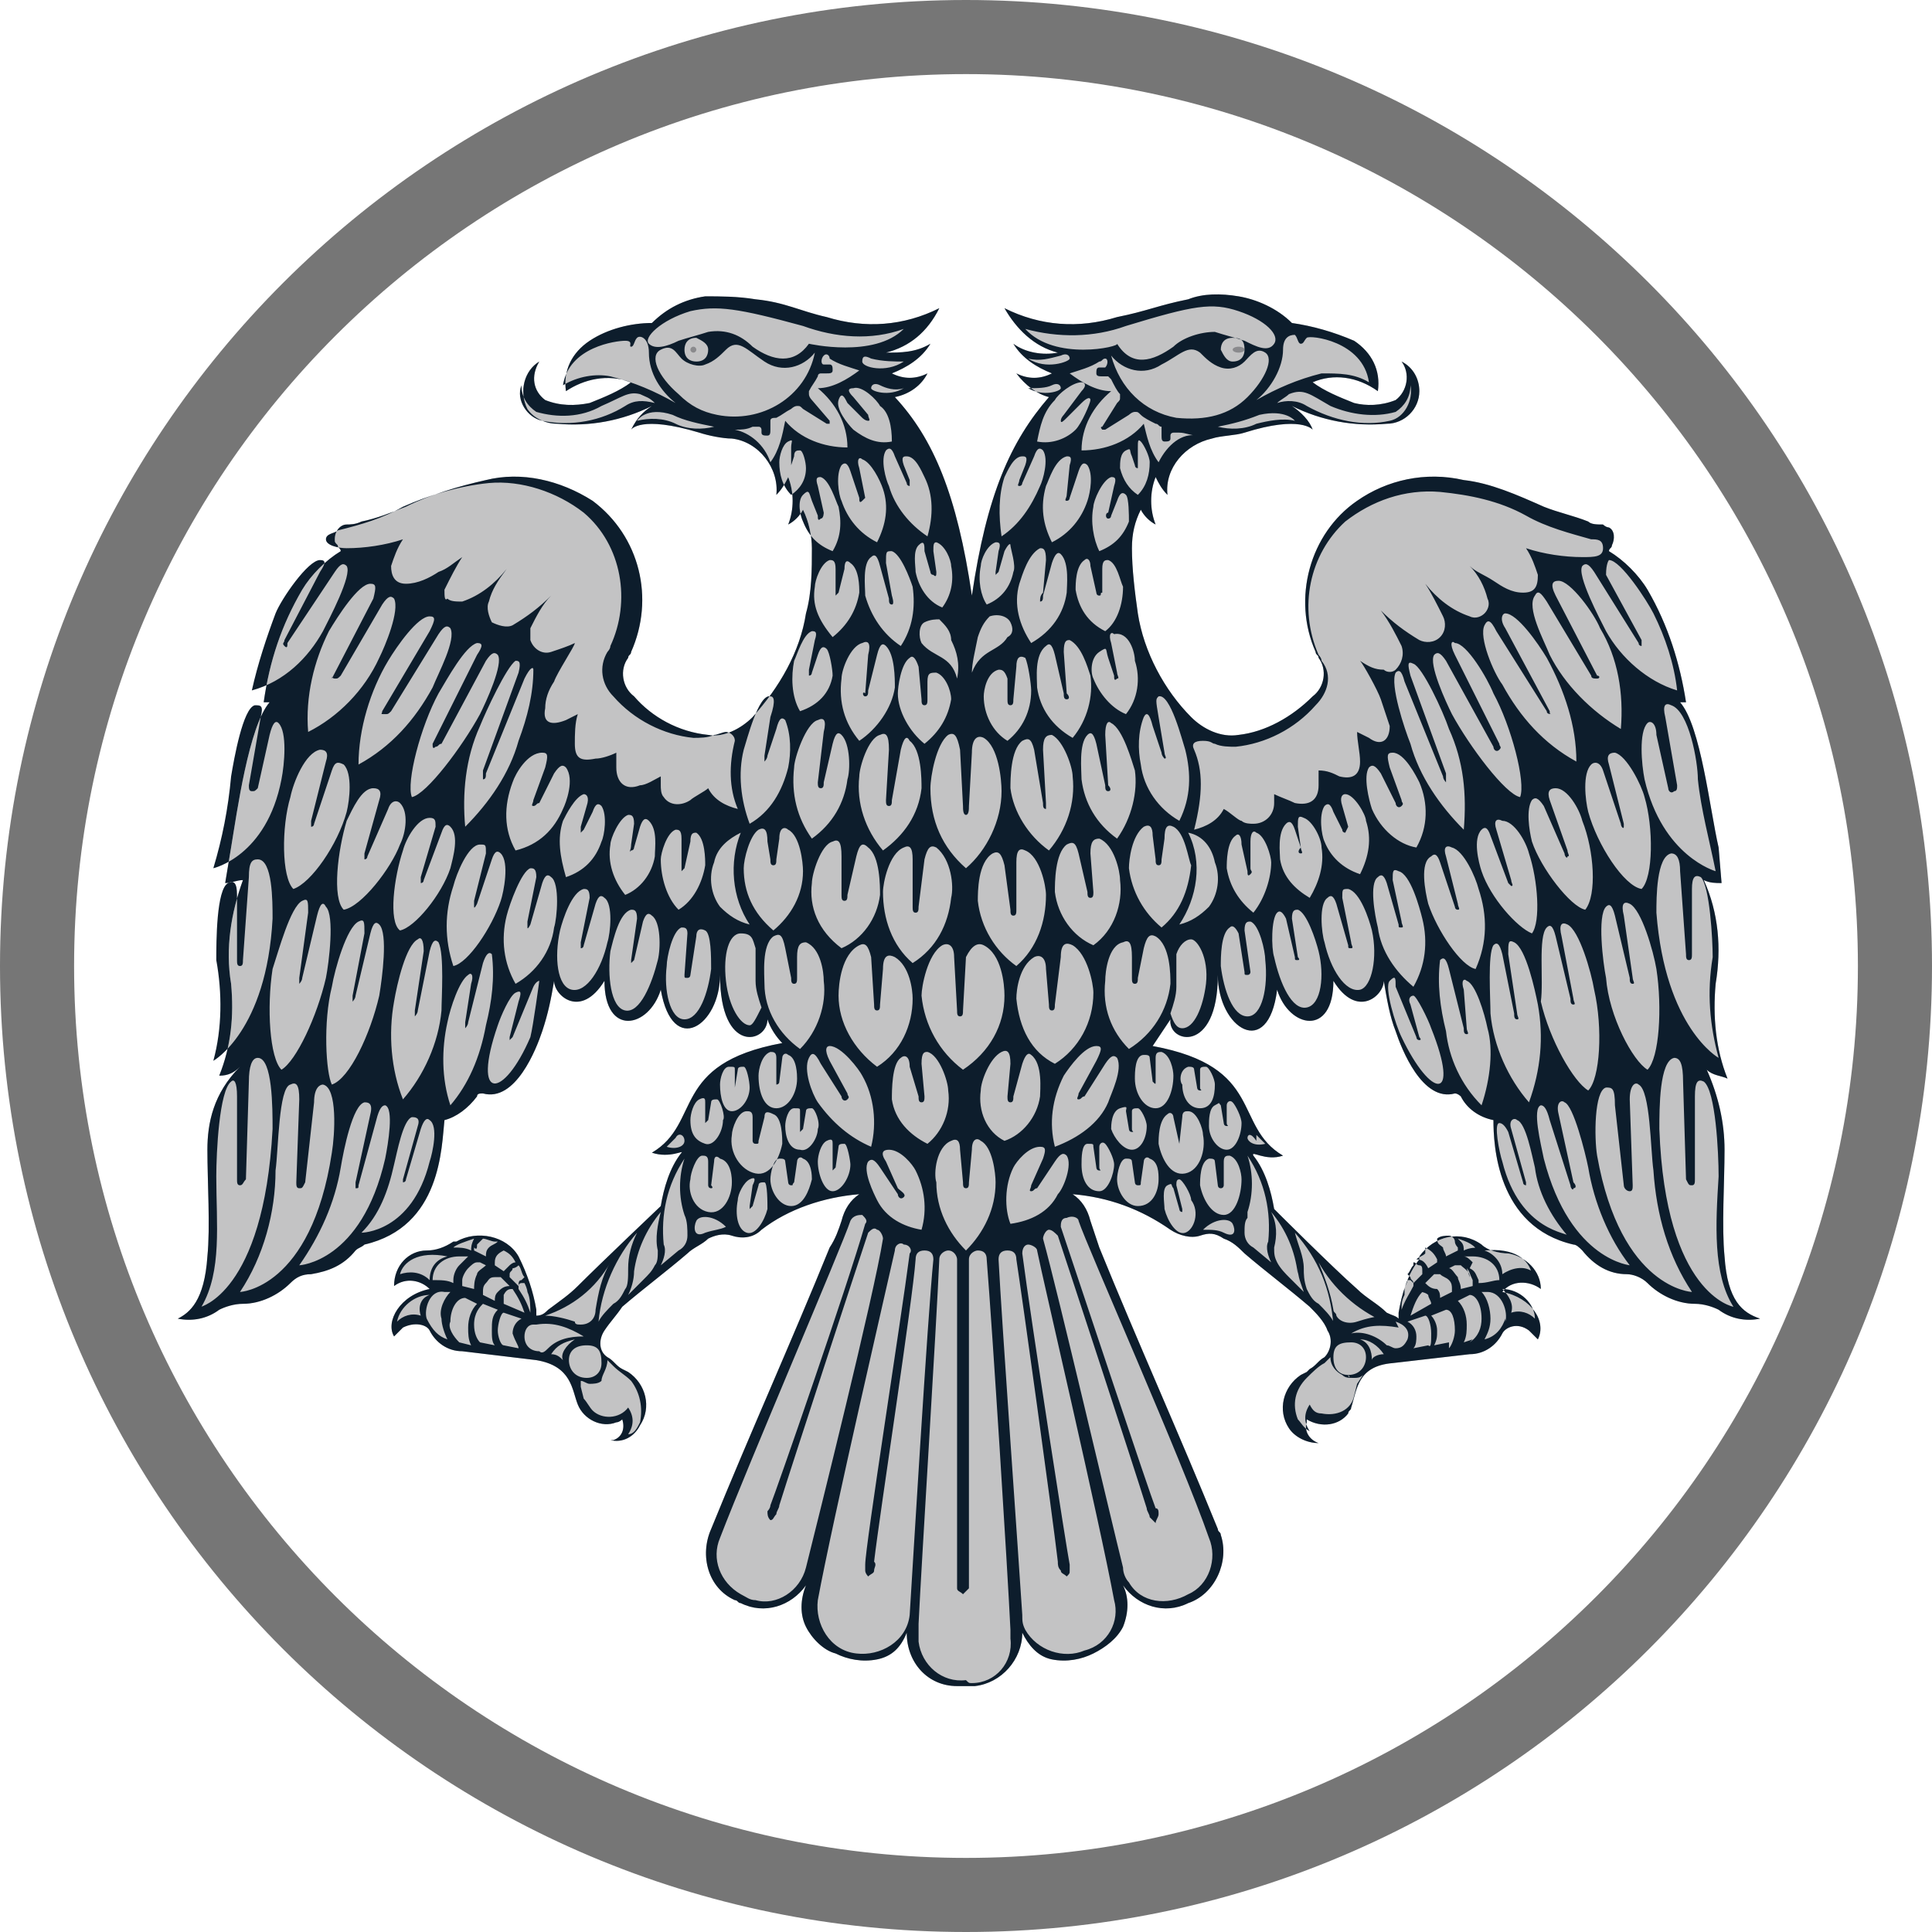 <?xml version="1.0" encoding="UTF-8"?> <svg xmlns="http://www.w3.org/2000/svg" width="60" height="60" viewBox="0 0 60 60" fill="none"> <path d="M30 0C13.436 0 0 13.436 0 30C0 46.564 13.436 60 30 60C46.564 60 60 46.564 60 30C60 13.436 46.564 0 30 0ZM30 57.699C14.724 57.699 2.301 45.276 2.301 30C2.301 14.724 14.724 2.301 30 2.301C45.276 2.301 57.699 14.724 57.699 30C57.699 45.276 45.276 57.699 30 57.699Z" fill="#767676"></path> <path d="M53.557 39.019C53.465 38.099 53.557 36.718 53.557 35.706C53.557 34.878 53.373 34.05 53.005 33.221C53.189 33.406 53.465 33.406 53.65 33.498C53.281 32.577 53.189 31.565 53.281 30.553C53.465 29.448 53.373 28.344 52.913 27.332C53.097 27.424 53.281 27.424 53.465 27.424L53.373 26.32C53.097 25.123 52.821 22.547 52.177 21.81C52.269 21.81 52.361 21.81 52.361 21.81C52.177 20.614 51.809 19.418 51.165 18.314C50.889 17.853 50.429 17.393 49.968 17.117C49.968 17.025 50.06 17.025 50.06 16.933C50.153 16.749 50.153 16.473 49.968 16.381C49.968 16.381 49.877 16.381 49.784 16.289C49.6 16.289 49.416 16.289 49.324 16.197C48.864 16.013 48.404 15.921 47.944 15.737C47.116 15.369 46.288 15.001 45.459 14.909C44.263 14.633 43.067 14.909 42.146 15.553C40.674 16.565 40.122 18.59 40.858 20.246C40.858 20.338 40.95 20.338 40.95 20.43C41.226 20.798 41.134 21.35 40.766 21.626C40.122 22.27 39.294 22.731 38.465 22.823C37.913 22.915 37.361 22.639 36.993 22.27C36.165 21.442 35.521 20.246 35.337 19.05C35.245 18.405 35.153 17.669 35.153 17.025C35.153 16.565 35.245 16.197 35.429 15.829C35.521 16.013 35.705 16.197 35.889 16.289C35.705 15.829 35.705 15.277 35.889 14.816C35.981 15.001 36.073 15.185 36.257 15.369C36.165 14.54 36.809 13.804 37.637 13.62C37.913 13.528 38.373 13.528 38.65 13.436C40.398 12.884 40.766 13.344 40.766 13.344C40.674 13.068 40.398 12.792 40.122 12.608C41.042 13.068 42.054 13.252 43.067 13.16C43.619 13.16 44.079 12.7 44.079 12.148C44.079 11.78 43.895 11.412 43.527 11.228C43.803 11.596 43.711 12.148 43.343 12.424C42.883 12.608 42.422 12.608 42.054 12.516C41.594 12.332 41.134 12.148 40.766 11.872C41.41 11.596 42.146 11.688 42.791 12.148C42.883 11.504 42.606 10.951 42.054 10.583C41.41 10.307 40.766 10.123 40.122 10.031C39.662 9.571 39.018 9.295 38.465 9.203C37.913 9.111 37.361 9.111 36.901 9.295C35.981 9.479 35.613 9.663 34.692 9.847C33.496 10.215 32.3 10.123 31.195 9.571C31.564 10.215 32.116 10.767 32.852 10.951C32.392 11.043 31.84 10.951 31.471 10.675C31.748 11.136 32.208 11.412 32.668 11.596C32.3 11.78 31.932 11.78 31.564 11.596C31.84 11.964 32.208 12.24 32.576 12.332C31.38 13.712 30.643 15.369 30.183 18.497C29.723 15.369 28.987 13.62 27.791 12.332C28.251 12.24 28.619 11.964 28.803 11.596C28.435 11.78 28.067 11.78 27.698 11.596C28.159 11.412 28.619 11.136 28.895 10.675C28.435 10.951 27.975 10.951 27.515 10.951C28.251 10.767 28.803 10.307 29.171 9.571C28.067 10.123 26.87 10.215 25.674 9.847C24.846 9.663 24.386 9.387 23.465 9.295C22.913 9.203 22.361 9.203 21.901 9.203C21.257 9.295 20.705 9.663 20.245 10.031C19.6 10.031 18.864 10.215 18.312 10.583C17.76 10.951 17.484 11.504 17.576 12.148C18.128 11.78 18.864 11.596 19.6 11.872C19.232 12.148 18.772 12.332 18.312 12.516C17.852 12.608 17.392 12.608 16.932 12.424C16.564 12.148 16.471 11.688 16.748 11.228C16.288 11.504 16.104 12.148 16.38 12.7C16.564 12.976 16.932 13.16 17.3 13.16C18.312 13.252 19.324 13.068 20.245 12.608C19.968 12.792 19.784 12.976 19.6 13.344C19.6 13.344 19.877 12.884 21.717 13.436C21.993 13.528 22.453 13.62 22.729 13.62C23.557 13.712 24.202 14.54 24.11 15.369C24.294 15.185 24.386 15.001 24.478 14.816C24.662 15.277 24.662 15.829 24.478 16.289C24.662 16.197 24.846 16.013 24.938 15.829C25.122 16.197 25.214 16.657 25.214 17.025C25.214 17.669 25.214 18.405 25.03 19.05C24.846 20.246 24.202 21.35 23.373 22.27C23.005 22.639 22.453 22.915 21.993 22.823C21.073 22.731 20.245 22.27 19.692 21.626C19.324 21.35 19.232 20.798 19.508 20.43C19.508 20.338 19.6 20.338 19.6 20.246C20.337 18.59 19.877 16.657 18.404 15.553C17.392 14.909 16.195 14.633 15.091 14.909C14.263 15.093 13.343 15.369 12.607 15.737C12.146 15.921 11.686 16.105 11.226 16.197C11.042 16.289 10.858 16.289 10.766 16.289C10.582 16.289 10.398 16.473 10.398 16.749C10.398 16.841 10.398 16.841 10.49 16.933C10.49 17.025 10.582 17.025 10.582 17.117C10.122 17.393 9.662 17.853 9.386 18.314C8.741 19.418 8.373 20.522 8.189 21.81C8.281 21.81 8.373 21.81 8.373 21.81C7.729 22.547 7.361 25.215 7.177 26.32L6.993 27.424C7.177 27.424 7.361 27.332 7.545 27.332C7.177 28.344 6.993 29.448 7.177 30.553C7.269 31.565 7.177 32.485 6.809 33.406C7.085 33.406 7.269 33.313 7.453 33.129C6.625 33.958 6.441 34.878 6.441 35.706C6.441 36.718 6.533 38.099 6.441 39.019C6.349 40.399 5.889 40.767 5.521 40.952C5.981 41.044 6.441 40.952 6.809 40.675C6.993 40.583 7.269 40.491 7.545 40.491C8.097 40.491 8.649 40.215 9.018 39.847C9.202 39.663 9.386 39.571 9.662 39.571C10.214 39.479 10.674 39.295 11.042 38.835C11.134 38.743 11.226 38.743 11.318 38.651C13.711 38.099 13.711 35.614 13.803 34.786C14.171 34.694 14.539 34.418 14.815 34.05C14.815 33.958 14.907 33.958 14.999 33.958C16.011 34.234 16.656 32.577 16.84 32.025C17.024 31.473 17.116 31.013 17.208 30.461C17.208 30.921 18.036 31.657 18.772 30.461C18.772 32.209 20.152 31.933 20.521 30.737C20.889 32.853 22.361 31.841 22.361 30.277C22.361 32.761 23.834 32.393 23.834 31.657C23.925 31.933 24.11 32.209 24.294 32.393C20.797 33.037 21.809 34.878 20.245 35.798C20.797 35.982 21.257 35.706 21.165 35.798C20.797 36.258 20.613 36.902 20.521 37.455C20.521 37.455 18.68 39.203 17.944 39.939C17.668 40.215 17.392 40.399 17.024 40.675C16.932 40.767 16.84 40.859 16.656 40.859C16.656 40.767 16.656 40.675 16.656 40.675C16.564 40.123 16.38 39.571 16.104 39.019C15.735 38.375 14.815 38.191 14.171 38.559C14.171 38.559 14.171 38.559 14.079 38.559C13.803 38.743 13.527 38.835 13.251 38.835C12.698 38.835 12.238 39.295 12.238 39.939C12.607 39.663 13.067 39.755 13.343 40.031C12.422 40.215 11.962 41.044 12.238 41.504C12.33 41.412 12.422 41.32 12.514 41.228C12.883 41.044 13.251 41.136 13.343 41.32C13.527 41.688 13.895 41.964 14.355 41.964C15.091 42.056 15.919 42.148 16.656 42.24C17.76 42.424 17.76 43.16 17.944 43.62C18.128 44.08 18.68 44.356 19.14 44.172C19.232 44.172 19.324 44.08 19.324 44.08C19.416 44.356 19.324 44.633 19.048 44.724H18.956C19.324 44.816 19.692 44.633 19.877 44.264C20.245 43.712 20.061 42.976 19.508 42.608L19.324 42.516C19.14 42.424 19.048 42.24 18.864 42.148C18.588 41.964 18.588 41.596 18.772 41.32C18.956 41.044 19.14 40.859 19.324 40.583C19.968 40.031 20.705 39.479 21.349 38.927C21.533 38.743 21.809 38.651 21.993 38.467C22.177 38.375 22.453 38.283 22.729 38.375C23.005 38.467 23.373 38.467 23.649 38.191C24.478 37.547 25.582 37.178 26.686 37.087C26.41 37.27 26.226 37.547 26.134 37.915C26.042 38.191 25.95 38.467 25.766 38.743C24.57 41.688 23.281 44.541 22.085 47.485C21.717 48.313 21.993 49.326 22.821 49.694C22.913 49.694 22.913 49.786 23.005 49.786C23.741 50.154 24.57 49.878 25.03 49.234C24.846 49.694 24.846 50.154 25.03 50.522C25.214 50.89 25.582 51.258 25.95 51.35C26.318 51.534 26.778 51.626 27.238 51.534C27.698 51.442 27.975 51.166 28.159 50.706C28.159 51.626 28.803 52.363 29.723 52.363H30.275C31.104 52.27 31.748 51.534 31.748 50.706C31.932 51.074 32.208 51.442 32.668 51.534C33.128 51.626 33.588 51.534 33.956 51.35C34.324 51.166 34.692 50.89 34.877 50.522C35.06 50.062 35.06 49.602 34.877 49.234C35.337 49.878 36.165 50.154 36.901 49.786C37.729 49.51 38.189 48.498 37.913 47.669C37.913 47.577 37.821 47.577 37.821 47.485C36.625 44.541 35.337 41.688 34.14 38.743L33.864 37.915C33.772 37.547 33.588 37.27 33.312 37.087C34.416 37.178 35.429 37.547 36.349 38.191C36.625 38.375 36.993 38.467 37.269 38.375C37.545 38.283 37.729 38.283 38.005 38.467C38.281 38.559 38.465 38.743 38.65 38.927C39.294 39.479 40.03 40.031 40.674 40.583C40.858 40.767 41.134 41.044 41.226 41.32C41.41 41.596 41.318 41.964 41.134 42.148C40.95 42.332 40.858 42.424 40.674 42.516L40.582 42.608L40.398 42.7C39.846 43.068 39.662 43.804 40.03 44.356C40.214 44.633 40.582 44.816 40.95 44.816C40.674 44.724 40.49 44.448 40.582 44.172V44.08C41.042 44.356 41.594 44.264 41.87 43.896C41.87 43.804 41.962 43.804 41.962 43.712C42.146 43.16 42.146 42.424 43.251 42.332C44.079 42.24 44.815 42.148 45.643 42.056C46.103 42.056 46.471 41.78 46.656 41.412C46.748 41.228 47.116 41.044 47.484 41.32C47.576 41.412 47.668 41.504 47.76 41.596C48.036 41.044 47.576 40.307 46.656 40.123C46.932 39.755 47.484 39.755 47.852 40.031C47.852 39.479 47.392 39.019 46.84 38.927C46.564 38.927 46.196 38.835 46.011 38.651C45.367 38.191 44.539 38.375 44.079 39.019C44.079 39.019 44.079 39.019 44.079 39.111C43.711 39.571 43.527 40.215 43.435 40.767C43.435 40.767 43.435 40.859 43.435 40.952C43.343 40.859 43.251 40.859 43.067 40.767C42.791 40.491 42.422 40.307 42.146 40.031C41.41 39.387 39.57 37.547 39.57 37.547C39.478 36.995 39.294 36.35 38.925 35.89C38.834 35.706 39.294 36.074 39.846 35.89C38.281 34.97 39.294 33.129 35.797 32.485C35.981 32.209 36.165 31.933 36.349 31.657C36.257 32.393 37.821 32.761 37.821 30.277C37.821 31.933 39.386 32.945 39.662 30.737C40.03 31.933 41.41 32.209 41.41 30.461C42.146 31.657 42.975 30.921 42.975 30.461C43.067 31.013 43.159 31.565 43.343 32.025C43.527 32.577 44.171 34.234 45.183 33.958C45.275 33.958 45.367 34.05 45.367 34.05C45.551 34.418 45.919 34.694 46.38 34.786C46.38 35.522 46.471 38.099 48.864 38.651C48.956 38.651 49.048 38.743 49.14 38.835C49.508 39.295 49.968 39.571 50.521 39.571C50.705 39.571 50.981 39.663 51.165 39.847C51.533 40.215 52.085 40.491 52.637 40.491C52.913 40.491 53.189 40.583 53.373 40.675C53.742 40.952 54.202 41.044 54.662 40.952C54.11 40.767 53.65 40.399 53.557 39.019Z" fill="#C3C3C4"></path> <path d="M21.533 10.951C21.584 10.951 21.625 10.91 21.625 10.859C21.625 10.808 21.584 10.767 21.533 10.767C21.483 10.767 21.441 10.808 21.441 10.859C21.441 10.91 21.483 10.951 21.533 10.951Z" fill="#8A8A8D"></path> <path d="M38.466 10.951C38.568 10.951 38.65 10.91 38.65 10.859C38.65 10.808 38.568 10.767 38.466 10.767C38.364 10.767 38.282 10.808 38.282 10.859C38.282 10.91 38.364 10.951 38.466 10.951Z" fill="#8A8A8D"></path> <path d="M53.557 39.019C53.465 38.099 53.557 36.718 53.557 35.706C53.557 34.878 53.373 34.05 53.005 33.221C53.189 33.406 53.465 33.406 53.65 33.498C53.281 32.577 53.189 31.565 53.281 30.553C53.465 29.448 53.373 28.344 52.913 27.332C53.097 27.424 53.281 27.424 53.465 27.424L53.373 26.32C53.097 25.123 52.821 22.547 52.177 21.81C52.269 21.81 52.361 21.81 52.361 21.81C52.177 20.614 51.809 19.418 51.165 18.314C50.889 17.853 50.429 17.393 49.968 17.117C49.968 17.025 50.06 17.025 50.06 16.933C50.153 16.749 50.153 16.473 49.968 16.381C49.968 16.381 49.877 16.381 49.784 16.289C49.6 16.289 49.416 16.289 49.324 16.197C48.864 16.013 48.404 15.921 47.944 15.737C47.116 15.369 46.288 15.001 45.459 14.909C44.263 14.633 43.067 14.909 42.146 15.553C40.674 16.565 40.122 18.59 40.858 20.246C40.858 20.338 40.95 20.338 40.95 20.43C41.226 20.798 41.134 21.35 40.766 21.626C40.122 22.27 39.294 22.731 38.465 22.823C37.913 22.915 37.361 22.639 36.993 22.27C36.165 21.442 35.521 20.246 35.337 19.05C35.245 18.405 35.153 17.669 35.153 17.025C35.153 16.565 35.245 16.197 35.429 15.829C35.521 16.013 35.705 16.197 35.889 16.289C35.705 15.829 35.705 15.277 35.889 14.816C35.981 15.001 36.073 15.185 36.257 15.369C36.165 14.54 36.809 13.804 37.637 13.62C37.913 13.528 38.373 13.528 38.65 13.436C40.398 12.884 40.766 13.344 40.766 13.344C40.674 13.068 40.398 12.792 40.122 12.608C41.042 13.068 42.054 13.252 43.067 13.16C43.619 13.16 44.079 12.7 44.079 12.148C44.079 11.78 43.895 11.412 43.527 11.228C43.803 11.596 43.711 12.148 43.343 12.424C42.883 12.608 42.422 12.608 42.054 12.516C41.594 12.332 41.134 12.148 40.766 11.872C41.41 11.596 42.146 11.688 42.791 12.148C42.883 11.504 42.606 10.951 42.054 10.583C41.41 10.307 40.766 10.123 40.122 10.031C39.662 9.571 39.018 9.295 38.465 9.203C37.913 9.111 37.361 9.111 36.901 9.295C35.981 9.479 35.613 9.663 34.692 9.847C33.496 10.215 32.3 10.123 31.195 9.571C31.564 10.215 32.116 10.767 32.852 10.951C32.392 11.043 31.84 10.951 31.471 10.675C31.748 11.136 32.208 11.412 32.668 11.596C32.3 11.78 31.932 11.78 31.564 11.596C31.84 11.964 32.208 12.24 32.576 12.332C31.38 13.712 30.643 15.369 30.183 18.497C29.723 15.369 28.987 13.62 27.791 12.332C28.251 12.24 28.619 11.964 28.803 11.596C28.435 11.78 28.067 11.78 27.698 11.596C28.159 11.412 28.619 11.136 28.895 10.675C28.435 10.951 27.975 10.951 27.515 10.951C28.251 10.767 28.803 10.307 29.171 9.571C28.067 10.123 26.87 10.215 25.674 9.847C24.846 9.663 24.386 9.387 23.465 9.295C22.913 9.203 22.361 9.203 21.901 9.203C21.257 9.295 20.705 9.571 20.245 10.031C19.6 10.031 18.864 10.215 18.312 10.583C17.76 10.951 17.484 11.504 17.576 12.148C18.128 11.78 18.864 11.596 19.6 11.872C19.232 12.148 18.772 12.332 18.312 12.516C17.852 12.608 17.392 12.608 16.932 12.424C16.564 12.148 16.471 11.688 16.748 11.228C16.288 11.504 16.104 12.148 16.38 12.7C16.564 12.976 16.932 13.16 17.3 13.16C18.312 13.252 19.324 13.068 20.245 12.608C19.968 12.792 19.784 12.976 19.6 13.344C19.6 13.344 19.877 12.884 21.717 13.436C21.993 13.528 22.453 13.62 22.729 13.62C23.557 13.712 24.202 14.54 24.11 15.369C24.294 15.185 24.386 15.001 24.478 14.816C24.662 15.277 24.662 15.829 24.478 16.289C24.662 16.197 24.846 16.013 24.938 15.829C25.122 16.197 25.214 16.657 25.214 17.025C25.214 17.669 25.214 18.405 25.03 19.05C24.846 20.246 24.202 21.35 23.373 22.27C23.005 22.639 22.453 22.915 21.993 22.823C21.073 22.731 20.245 22.27 19.692 21.626C19.324 21.35 19.232 20.798 19.508 20.43C19.508 20.338 19.6 20.338 19.6 20.246C20.337 18.59 19.877 16.657 18.404 15.553C17.392 14.909 16.195 14.633 15.091 14.909C14.263 15.093 13.343 15.369 12.607 15.737C12.146 15.921 11.686 16.105 11.226 16.197C11.042 16.289 10.858 16.289 10.766 16.289C10.582 16.289 10.398 16.473 10.398 16.749C10.398 16.841 10.398 16.841 10.49 16.933C10.49 17.025 10.582 17.025 10.582 17.117C10.122 17.393 9.662 17.853 9.386 18.314C8.741 19.418 8.373 20.522 8.189 21.81C8.281 21.81 8.373 21.81 8.373 21.81C7.729 22.547 7.361 25.215 7.177 26.32L6.993 27.424C7.177 27.424 7.361 27.332 7.545 27.332C7.177 28.344 6.993 29.448 7.177 30.553C7.269 31.565 7.177 32.485 6.809 33.406C7.085 33.406 7.269 33.313 7.453 33.129C6.625 33.958 6.441 34.878 6.441 35.706C6.441 36.718 6.533 38.099 6.441 39.019C6.349 40.399 5.889 40.767 5.521 40.952C5.981 41.044 6.441 40.952 6.809 40.675C6.993 40.583 7.269 40.491 7.545 40.491C8.097 40.491 8.649 40.215 9.018 39.847C9.202 39.663 9.386 39.571 9.662 39.571C10.214 39.479 10.674 39.295 11.042 38.835C11.134 38.743 11.226 38.743 11.318 38.651C13.711 38.099 13.711 35.614 13.803 34.786C14.171 34.694 14.539 34.418 14.815 34.05C14.815 33.958 14.907 33.958 14.999 33.958C16.011 34.234 16.656 32.577 16.84 32.025C17.024 31.473 17.116 31.013 17.208 30.461C17.208 30.921 18.036 31.657 18.772 30.461C18.772 32.209 20.152 31.933 20.521 30.737C20.889 32.853 22.361 31.841 22.361 30.277C22.361 32.761 23.834 32.393 23.834 31.657C23.925 31.933 24.11 32.209 24.294 32.393C20.797 33.037 21.809 34.878 20.245 35.798C20.797 35.982 21.257 35.706 21.165 35.798C20.797 36.258 20.613 36.902 20.521 37.455C20.521 37.455 18.68 39.203 17.944 39.939C17.668 40.215 17.392 40.399 17.024 40.675C16.932 40.767 16.84 40.859 16.656 40.859C16.656 40.767 16.656 40.675 16.656 40.675C16.564 40.123 16.38 39.571 16.104 39.019C15.735 38.375 14.815 38.191 14.171 38.559C14.171 38.559 14.171 38.559 14.079 38.559C13.803 38.743 13.527 38.835 13.251 38.835C12.698 38.835 12.238 39.295 12.238 39.939C12.607 39.663 13.067 39.755 13.343 40.031C12.422 40.215 11.962 41.044 12.238 41.504C12.33 41.412 12.422 41.32 12.514 41.228C12.883 41.044 13.251 41.136 13.343 41.32C13.527 41.688 13.895 41.964 14.355 41.964C15.091 42.056 15.919 42.148 16.656 42.24C17.76 42.424 17.76 43.16 17.944 43.62C18.128 44.08 18.68 44.356 19.14 44.172C19.232 44.172 19.324 44.08 19.324 44.08C19.416 44.356 19.324 44.633 19.048 44.724H18.956C19.324 44.816 19.692 44.633 19.877 44.264C20.245 43.712 20.061 42.976 19.508 42.608L19.324 42.516C19.14 42.424 19.048 42.24 18.864 42.148C18.588 41.964 18.588 41.596 18.772 41.32C18.956 41.044 19.14 40.859 19.324 40.583C19.968 40.031 20.705 39.479 21.349 38.927C21.533 38.743 21.809 38.651 21.993 38.467C22.177 38.375 22.453 38.283 22.729 38.375C23.005 38.467 23.373 38.467 23.649 38.191C24.478 37.547 25.582 37.178 26.686 37.087C26.41 37.27 26.226 37.547 26.134 37.915C26.042 38.191 25.95 38.467 25.766 38.743C24.57 41.688 23.281 44.541 22.085 47.485C21.717 48.313 21.993 49.326 22.821 49.694C22.913 49.694 22.913 49.786 23.005 49.786C23.741 50.154 24.57 49.878 25.03 49.234C24.846 49.694 24.846 50.154 25.03 50.522C25.214 50.89 25.582 51.258 25.95 51.35C26.318 51.534 26.778 51.626 27.238 51.534C27.698 51.442 27.975 51.166 28.159 50.706C28.159 51.626 28.803 52.363 29.723 52.363H30.275C31.104 52.27 31.748 51.534 31.748 50.706C31.932 51.074 32.208 51.442 32.668 51.534C33.128 51.626 33.588 51.534 33.956 51.35C34.324 51.166 34.692 50.89 34.877 50.522C35.06 50.062 35.06 49.602 34.877 49.234C35.337 49.878 36.165 50.154 36.901 49.786C37.729 49.51 38.189 48.498 37.913 47.669C37.913 47.577 37.821 47.577 37.821 47.485C36.625 44.541 35.337 41.688 34.14 38.743L33.864 37.915C33.772 37.547 33.588 37.27 33.312 37.087C34.416 37.178 35.429 37.547 36.349 38.191C36.625 38.375 36.993 38.467 37.269 38.375C37.545 38.283 37.729 38.283 38.005 38.467C38.281 38.559 38.465 38.743 38.65 38.927C39.294 39.479 40.03 40.031 40.674 40.583C40.858 40.767 41.134 41.044 41.226 41.32C41.41 41.596 41.318 41.964 41.134 42.148C40.95 42.24 40.858 42.424 40.674 42.516L40.582 42.608L40.398 42.7C39.846 43.068 39.662 43.804 40.03 44.356C40.214 44.633 40.582 44.816 40.95 44.816C40.674 44.724 40.49 44.448 40.582 44.172V44.08C41.042 44.356 41.594 44.264 41.87 43.896C41.87 43.804 41.962 43.804 41.962 43.712C42.146 43.16 42.146 42.424 43.251 42.332C44.079 42.24 44.815 42.148 45.643 42.056C46.103 42.056 46.471 41.78 46.656 41.412C46.748 41.228 47.116 41.044 47.484 41.32C47.576 41.412 47.668 41.504 47.76 41.596C48.036 41.044 47.576 40.307 46.656 40.123C46.932 39.755 47.484 39.755 47.852 40.031C47.852 39.479 47.392 39.019 46.84 38.927C46.564 38.927 46.196 38.835 46.011 38.651C45.367 38.191 44.539 38.375 44.079 39.019C44.079 39.019 44.079 39.019 44.079 39.111C43.711 39.571 43.527 40.215 43.435 40.767C43.435 40.767 43.435 40.859 43.435 40.952C43.343 40.859 43.251 40.859 43.067 40.767C42.791 40.491 42.422 40.307 42.146 40.031C41.41 39.387 39.57 37.547 39.57 37.547C39.478 36.995 39.294 36.35 38.925 35.89C38.834 35.706 39.294 36.074 39.846 35.89C38.281 34.97 39.294 33.129 35.797 32.485C35.981 32.209 36.165 31.933 36.349 31.657C36.257 32.393 37.821 32.761 37.821 30.277C37.821 31.933 39.386 32.945 39.662 30.737C40.03 31.933 41.41 32.209 41.41 30.461C42.146 31.657 42.975 30.921 42.975 30.461C43.067 31.013 43.159 31.565 43.343 32.025C43.527 32.577 44.171 34.234 45.183 33.958C45.275 33.958 45.367 34.05 45.367 34.05C45.551 34.418 45.919 34.694 46.38 34.786C46.38 35.522 46.471 38.099 48.864 38.651C48.956 38.651 49.048 38.743 49.14 38.835C49.508 39.295 49.968 39.571 50.521 39.571C50.705 39.571 50.981 39.663 51.165 39.847C51.533 40.215 52.085 40.491 52.637 40.491C52.913 40.491 53.189 40.583 53.373 40.675C53.742 40.952 54.202 41.044 54.662 40.952C54.11 40.767 53.65 40.399 53.557 39.019ZM20.705 35.614C20.797 35.522 20.889 35.43 20.981 35.338C21.073 35.154 21.257 35.246 21.257 35.43C21.257 35.614 20.981 35.706 20.705 35.614ZM18.956 39.203C18.68 39.663 18.588 40.123 18.496 40.675C18.496 40.952 18.312 41.136 18.036 41.136C17.944 41.136 17.852 41.136 17.852 41.044C17.576 40.952 17.208 40.859 16.932 40.859C17.76 40.583 18.496 40.031 18.956 39.203ZM16.38 40.123C16.471 40.307 16.471 40.583 16.471 40.767C16.38 40.491 16.288 40.307 16.104 40.031C16.104 40.031 16.104 40.031 16.104 39.939C16.104 39.847 16.195 39.847 16.195 39.847H16.288C16.38 40.031 16.38 40.123 16.38 40.123ZM15.643 40.215C15.735 40.031 15.827 40.031 15.919 40.031C16.104 40.307 16.195 40.491 16.288 40.767L15.643 40.491C15.643 40.399 15.643 40.307 15.643 40.215ZM15.459 40.123C15.367 40.215 15.367 40.307 15.367 40.399L14.999 40.215V40.123C14.999 40.031 14.999 39.939 15.091 39.847C15.183 39.755 15.183 39.663 15.367 39.663C15.459 39.663 15.459 39.663 15.551 39.663L15.735 39.847L15.827 39.939C15.643 39.939 15.551 40.031 15.459 40.123ZM16.104 39.295C16.195 39.387 16.195 39.571 16.288 39.663L16.195 39.755C16.104 39.755 16.104 39.847 16.104 39.939C16.011 39.847 15.919 39.755 15.827 39.663C15.827 39.663 15.827 39.663 15.827 39.571C15.827 39.479 15.919 39.479 15.919 39.387C15.919 39.387 16.011 39.387 16.104 39.295ZM15.643 38.835C15.643 38.835 15.735 38.835 15.643 38.835C15.827 38.927 15.919 39.019 16.011 39.203C15.919 39.203 15.827 39.295 15.827 39.295C15.735 39.387 15.735 39.387 15.643 39.479L15.367 39.295V39.203C15.367 39.019 15.459 38.927 15.643 38.835ZM14.815 38.651C14.907 38.559 14.907 38.559 14.999 38.467C15.091 38.467 15.275 38.559 15.367 38.559H15.459C15.367 38.651 15.275 38.651 15.183 38.743C15.091 38.835 15.091 38.927 15.091 39.019L14.723 38.835V38.743C14.815 38.835 14.815 38.743 14.815 38.651ZM14.907 39.203L15.091 39.295C14.999 39.387 14.815 39.479 14.815 39.571C14.723 39.755 14.723 39.939 14.723 40.031L14.355 39.939C14.355 39.847 14.355 39.847 14.355 39.755C14.355 39.663 14.447 39.479 14.539 39.387C14.631 39.295 14.723 39.203 14.815 39.203H14.907ZM14.263 39.295C14.171 39.387 14.079 39.571 14.079 39.755V39.847C13.895 39.755 13.711 39.755 13.435 39.755C13.435 39.295 13.803 39.019 14.263 39.019C14.355 39.019 14.447 39.019 14.539 39.019C14.447 39.111 14.355 39.203 14.263 39.295ZM14.723 38.467C14.631 38.651 14.631 38.743 14.631 38.835C14.447 38.743 14.263 38.743 14.079 38.743C14.171 38.651 14.447 38.559 14.723 38.467ZM12.422 39.571C12.514 39.203 12.975 38.835 13.895 39.019C13.527 39.111 13.343 39.387 13.343 39.755C13.067 39.479 12.698 39.479 12.422 39.571ZM13.067 40.859C12.791 40.767 12.514 40.859 12.33 41.044C12.422 40.583 12.883 40.215 13.343 40.215C13.067 40.307 12.975 40.583 13.067 40.859ZM13.251 40.952C13.159 40.675 13.343 40.031 13.803 40.123H13.987C13.803 40.307 13.619 40.675 13.711 40.952C13.711 41.136 13.803 41.412 13.895 41.596C13.619 41.504 13.435 41.32 13.251 40.952ZM14.263 41.688C14.079 41.504 13.895 41.228 13.987 41.044C13.987 40.675 14.171 40.307 14.447 40.307L14.815 40.491C14.631 40.675 14.539 40.952 14.539 41.228C14.539 41.412 14.539 41.596 14.631 41.78L14.263 41.688ZM15.367 41.78L14.907 41.688C14.815 41.596 14.723 41.412 14.723 41.136C14.723 40.767 14.907 40.583 14.999 40.491L15.459 40.675C15.275 40.859 15.275 41.044 15.275 41.32C15.275 41.504 15.275 41.688 15.367 41.78ZM16.104 41.872L15.643 41.78C15.551 41.78 15.459 41.504 15.459 41.32C15.459 41.136 15.551 40.767 15.643 40.767L15.919 40.859L16.195 40.952C16.011 41.044 15.919 41.228 15.919 41.412C16.011 41.688 16.104 41.78 16.104 41.872ZM16.748 41.964C16.471 41.964 16.288 41.78 16.288 41.504C16.288 41.32 16.38 41.136 16.564 41.136H16.656C17.208 41.044 17.668 41.228 18.128 41.504C17.668 41.504 17.3 41.596 17.024 41.872C16.932 41.964 16.84 42.056 16.748 41.964ZM17.484 42.24C17.392 42.148 17.3 42.056 17.116 42.056C17.3 41.78 17.484 41.688 17.852 41.596C17.576 41.78 17.392 42.056 17.484 42.24ZM17.668 42.24C17.668 41.964 17.852 41.78 18.22 41.78C18.588 41.78 18.68 41.964 18.68 42.332C18.68 42.608 18.496 42.792 18.22 42.792C17.852 42.792 17.668 42.516 17.668 42.24C17.576 42.24 17.576 42.24 17.668 42.24ZM18.864 42.24L19.048 42.424C19.232 42.608 19.416 42.7 19.6 42.884C19.877 43.252 19.968 43.712 19.877 44.172C19.784 44.356 19.692 44.541 19.508 44.541C19.692 44.264 19.692 43.988 19.508 43.712C19.232 44.08 18.68 44.08 18.404 43.804C18.312 43.712 18.22 43.528 18.128 43.436L18.036 43.068V42.884C18.128 42.884 18.22 42.976 18.312 42.976C18.404 42.976 18.588 42.976 18.68 42.884C18.68 42.7 18.864 42.516 18.864 42.24ZM19.416 40.031C19.324 40.215 19.232 40.399 19.048 40.491C18.864 40.675 18.68 40.859 18.588 41.044C18.68 40.031 19.14 39.019 19.784 38.283C19.6 38.651 19.508 39.019 19.508 39.387C19.508 39.663 19.508 39.939 19.416 40.031ZM20.429 38.835C20.429 39.019 20.429 39.203 20.337 39.295C20.245 39.479 20.152 39.571 19.968 39.755L19.508 40.215C19.6 40.031 19.692 39.755 19.692 39.479C19.784 38.835 20.061 38.191 20.521 37.639C20.429 38.007 20.337 38.467 20.429 38.835ZM21.349 38.375C21.349 38.559 21.257 38.743 21.073 38.835L20.521 39.295C20.613 39.111 20.705 38.835 20.613 38.651C20.521 37.731 20.705 36.81 21.257 35.982C21.073 36.534 21.073 37.178 21.257 37.731C21.349 37.915 21.349 38.191 21.349 38.375ZM42.146 42.976L42.054 43.344C41.962 43.804 41.502 43.988 41.042 43.896C40.858 43.896 40.766 43.804 40.674 43.62C40.49 43.896 40.49 44.172 40.674 44.448C40.49 44.356 40.398 44.172 40.306 44.08C40.122 43.62 40.214 43.16 40.582 42.792C40.766 42.608 40.95 42.424 41.134 42.332L41.318 42.148C41.318 42.424 41.502 42.608 41.686 42.7C41.778 42.792 41.87 42.792 42.054 42.792C42.146 42.792 42.238 42.792 42.33 42.7L42.146 42.976ZM41.87 42.7C41.594 42.7 41.41 42.516 41.41 42.148C41.41 41.78 41.594 41.688 41.962 41.688C42.238 41.688 42.422 41.872 42.422 42.148C42.422 42.424 42.238 42.7 41.87 42.7C41.962 42.792 41.87 42.792 41.87 42.7ZM42.606 42.24C42.606 41.964 42.514 41.688 42.238 41.596C42.514 41.596 42.791 41.78 42.975 42.056C42.791 42.056 42.606 42.148 42.606 42.24ZM44.355 41.78L43.895 41.872C43.987 41.78 43.987 41.596 43.987 41.504C43.987 41.32 43.895 41.136 43.711 41.044L43.987 40.952L44.263 40.859C44.355 40.859 44.447 41.136 44.447 41.412C44.447 41.688 44.447 41.872 44.355 41.78ZM44.355 40.215C44.355 40.307 44.447 40.399 44.447 40.491L43.803 40.859C43.895 40.583 43.987 40.307 44.171 40.123C44.079 40.123 44.263 40.123 44.355 40.215ZM44.263 39.847L44.539 39.571C44.631 39.571 44.631 39.571 44.723 39.571C44.815 39.663 44.907 39.663 44.999 39.755C45.091 39.847 45.091 39.939 45.091 40.031V40.123L44.723 40.307C44.723 40.215 44.723 40.123 44.631 40.031C44.447 40.031 44.355 39.939 44.263 39.847ZM44.999 41.688L44.539 41.78C44.631 41.596 44.631 41.504 44.631 41.32C44.631 41.136 44.539 40.952 44.447 40.859L44.907 40.675C45.091 40.675 45.183 40.952 45.183 41.32C45.183 41.504 45.091 41.78 44.999 41.872V41.688ZM45.735 41.596L45.459 41.688C45.551 41.504 45.551 41.32 45.551 41.136C45.551 40.859 45.459 40.583 45.275 40.399L45.643 40.215C45.827 40.215 46.011 40.491 46.011 40.952C46.011 41.228 45.919 41.504 45.643 41.688L45.735 41.596ZM45.735 39.203C45.643 39.111 45.551 39.019 45.459 39.019C45.551 39.019 45.643 39.019 45.735 39.019C46.196 39.019 46.564 39.295 46.564 39.755C46.38 39.755 46.196 39.847 45.919 39.847V39.755C45.827 39.571 45.827 39.479 45.643 39.387L45.735 39.203ZM46.748 40.952C46.656 41.228 46.471 41.504 46.103 41.596C46.196 41.412 46.288 41.228 46.288 40.952C46.288 40.675 46.196 40.307 46.011 40.123H46.196C46.656 40.123 46.84 40.767 46.748 41.044V40.952ZM47.668 40.952C47.484 40.767 47.208 40.675 46.932 40.767C47.024 40.491 46.84 40.215 46.656 40.031C47.208 40.031 47.668 40.491 47.668 40.952ZM47.576 39.479C47.3 39.295 46.932 39.387 46.656 39.571C46.656 39.203 46.38 38.927 46.103 38.835C47.024 38.743 47.484 39.111 47.576 39.571V39.479ZM46.011 38.743C45.827 38.743 45.643 38.743 45.459 38.835C45.459 38.743 45.459 38.651 45.367 38.559L45.275 38.467C45.551 38.559 45.827 38.651 45.919 38.927L46.011 38.743ZM45.551 39.387C45.643 39.479 45.643 39.571 45.735 39.755C45.735 39.847 45.735 39.847 45.735 39.939L45.367 40.031C45.367 39.847 45.275 39.755 45.275 39.663C45.183 39.571 45.091 39.387 44.999 39.387L45.183 39.295C45.275 39.295 45.275 39.295 45.367 39.295C45.459 39.387 45.643 39.479 45.643 39.663L45.551 39.387ZM44.631 38.467C44.723 38.375 44.907 38.375 44.999 38.375C45.091 38.375 45.183 38.467 45.183 38.559C45.183 38.651 45.275 38.743 45.275 38.743V38.835L44.907 39.019C44.907 38.927 44.815 38.835 44.815 38.743C44.723 38.651 44.631 38.651 44.631 38.467ZM44.263 38.743C44.355 38.743 44.355 38.743 44.263 38.743C44.447 38.835 44.539 38.927 44.631 39.111V39.203L44.355 39.387C44.263 39.203 44.171 39.111 43.987 39.111C44.079 39.019 44.171 39.019 44.263 38.927V38.743ZM43.895 39.203C43.987 39.203 43.987 39.295 44.079 39.295C44.171 39.295 44.171 39.387 44.171 39.479C44.171 39.479 44.171 39.479 44.171 39.571C44.079 39.663 43.987 39.755 43.895 39.847C43.895 39.755 43.803 39.755 43.803 39.663L43.711 39.571C43.803 39.479 43.803 39.387 43.895 39.295V39.203ZM43.619 40.031C43.619 39.939 43.711 39.847 43.711 39.755H43.803L43.895 39.847C43.895 39.847 43.895 39.847 43.895 39.939C43.803 40.123 43.619 40.399 43.527 40.675C43.527 40.491 43.527 40.399 43.619 40.215V40.031ZM43.343 41.044C43.619 41.136 43.803 41.32 43.711 41.596C43.619 41.78 43.527 41.872 43.343 41.872C43.251 41.872 43.159 41.78 43.067 41.78C42.791 41.504 42.33 41.32 41.962 41.412C42.422 41.136 42.883 41.136 43.435 41.228L43.343 41.044ZM43.067 40.859C42.791 40.859 42.422 40.952 42.146 41.044C41.87 41.136 41.594 41.044 41.502 40.859C41.502 40.767 41.41 40.767 41.41 40.675C41.318 40.123 41.134 39.663 40.95 39.203C41.41 40.031 42.146 40.675 42.975 41.044L43.067 40.859ZM41.41 41.044C41.318 40.859 41.134 40.675 40.95 40.491C40.766 40.399 40.674 40.215 40.582 40.031C40.49 39.755 40.49 39.571 40.49 39.387C40.49 39.019 40.306 38.651 40.214 38.283C40.95 39.111 41.318 40.031 41.41 41.136V41.044ZM40.306 39.387C40.306 39.663 40.398 39.847 40.49 40.123L40.03 39.663C39.938 39.571 39.754 39.387 39.662 39.203C39.57 39.019 39.57 38.927 39.57 38.743C39.662 38.375 39.662 38.007 39.478 37.639C39.938 38.191 40.214 38.835 40.306 39.571V39.387ZM39.018 35.246C39.11 35.338 39.202 35.43 39.294 35.522C38.925 35.614 38.742 35.43 38.742 35.338C38.742 35.246 38.834 35.154 39.018 35.43V35.246ZM38.742 37.639C38.925 37.087 38.925 36.442 38.742 35.89C39.294 36.718 39.478 37.639 39.386 38.559C39.294 38.743 39.386 39.019 39.478 39.203L38.925 38.743C38.742 38.651 38.65 38.467 38.65 38.283C38.65 38.099 38.65 37.915 38.742 37.823V37.639ZM53.189 29.724C53.005 30.829 53.097 31.841 53.373 32.853C53.373 32.853 51.717 31.933 51.441 28.344C51.441 27.884 51.441 26.596 51.901 26.504C52.085 26.504 52.177 26.688 52.177 27.056L52.361 29.633C52.361 29.724 52.361 29.817 52.453 29.817C52.545 29.817 52.545 29.724 52.545 29.633V27.608C52.545 27.24 52.637 27.148 52.821 27.24C53.097 27.516 53.189 29.172 53.189 29.724ZM41.87 25.675L41.686 25.031C41.594 24.755 41.686 24.663 41.778 24.663C42.054 24.663 42.422 25.307 42.422 25.491C42.606 26.044 42.514 26.596 42.238 27.148C41.686 26.964 41.318 26.596 41.134 26.136C41.042 25.951 40.95 25.307 41.134 25.031C41.226 24.939 41.318 24.939 41.41 25.215L41.686 25.767C41.686 25.86 41.778 25.86 41.778 25.86L41.87 25.675ZM42.606 25.123C42.514 24.847 42.33 24.111 42.514 23.835C42.606 23.743 42.699 23.743 42.883 24.019L43.343 24.939C43.343 25.031 43.435 25.123 43.527 25.031C43.619 24.939 43.527 24.939 43.527 24.847L43.159 23.835C43.067 23.467 43.067 23.375 43.251 23.375C43.619 23.375 43.987 24.111 44.079 24.295C44.355 24.939 44.355 25.675 43.987 26.32C43.435 26.228 42.883 25.767 42.606 25.123ZM44.907 24.019L43.803 20.982C43.711 20.614 43.711 20.522 43.895 20.614C44.171 20.706 44.815 22.087 44.999 22.639C45.459 23.651 45.551 24.663 45.459 25.767C44.723 25.031 44.079 24.111 43.803 23.099C43.619 22.639 43.159 21.258 43.343 20.89C43.435 20.798 43.527 20.798 43.619 21.166L44.815 24.111C44.815 24.203 44.907 24.295 44.907 24.295C44.907 24.295 44.907 24.111 44.907 24.019ZM46.564 23.099L45.183 20.338C44.999 19.97 45.091 19.878 45.183 19.97C45.551 19.97 46.196 21.074 46.38 21.534C46.932 22.547 47.392 24.295 47.208 24.755C46.748 24.663 45.643 23.191 45.091 22.178C44.907 21.81 44.355 20.614 44.539 20.338C44.631 20.246 44.723 20.246 44.907 20.522L46.38 23.191C46.38 23.283 46.471 23.375 46.564 23.283C46.656 23.191 46.564 23.191 46.564 23.099ZM48.128 22.087L46.748 19.51C46.564 19.234 46.656 19.05 46.748 19.05C47.116 19.05 47.76 19.97 48.036 20.43C48.588 21.442 48.956 22.547 48.956 23.651C47.944 23.099 47.208 22.27 46.656 21.258C46.38 20.89 45.919 19.786 46.103 19.418C46.196 19.234 46.288 19.234 46.471 19.602L48.036 22.087C48.036 22.178 48.128 22.178 48.22 22.178C48.128 22.178 48.128 22.178 48.128 22.087ZM49.6 20.982L48.312 18.497C48.128 18.129 48.22 18.037 48.404 18.037C48.772 18.037 49.508 19.05 49.692 19.51C50.245 20.43 50.429 21.534 50.337 22.639C49.416 22.087 48.588 21.258 48.128 20.338C47.944 19.878 47.392 18.866 47.668 18.497C47.76 18.314 47.852 18.405 48.036 18.682L49.416 20.982C49.416 21.074 49.508 21.074 49.6 21.074C49.692 21.074 49.692 20.982 49.6 20.982ZM50.429 25.583L49.968 23.743C49.877 23.467 49.968 23.375 50.153 23.375C50.521 23.467 50.981 24.387 51.073 24.755C51.349 25.675 51.349 27.24 50.981 27.608C50.429 27.516 49.6 26.228 49.324 25.215C49.232 24.847 49.14 24.019 49.416 23.743C49.508 23.651 49.692 23.651 49.784 23.927L50.337 25.583C50.337 25.675 50.429 25.767 50.429 25.675V25.583ZM44.447 26.596C44.539 26.504 44.631 26.504 44.723 26.78L45.183 28.16C45.183 28.16 45.183 28.252 45.275 28.252C45.367 28.252 45.275 28.16 45.275 28.068L44.907 26.596C44.815 26.32 44.907 26.228 45.091 26.32C45.459 26.412 45.827 27.24 45.919 27.608C46.196 28.436 46.196 29.264 45.827 30.093C45.367 30.001 44.631 28.896 44.355 28.068C44.263 27.7 44.079 26.78 44.447 26.596ZM46.011 27.056C45.919 26.78 45.735 26.044 46.011 25.767C46.103 25.675 46.196 25.675 46.288 25.951L46.84 27.424L46.932 27.516C47.024 27.516 46.932 27.424 46.932 27.332L46.471 25.767C46.38 25.491 46.471 25.399 46.656 25.491C47.024 25.491 47.392 26.136 47.484 26.504C47.76 27.332 47.852 28.62 47.576 28.988C47.116 28.804 46.288 27.884 46.011 27.056ZM47.576 26.136C47.484 25.767 47.392 25.123 47.576 24.847C47.668 24.755 47.76 24.755 47.944 25.031L48.588 26.504C48.588 26.596 48.68 26.688 48.68 26.596C48.772 26.596 48.68 26.504 48.68 26.412L48.128 24.847C48.036 24.571 48.128 24.479 48.312 24.479C48.68 24.479 49.048 25.123 49.14 25.491C49.508 26.412 49.6 27.792 49.232 28.252C48.772 28.16 47.852 26.964 47.576 26.136ZM48.036 28.804C48.128 28.712 48.22 28.712 48.312 29.08L48.772 31.013C48.772 31.105 48.772 31.197 48.864 31.197C48.956 31.197 48.864 31.105 48.864 31.013L48.496 29.08C48.404 28.712 48.496 28.62 48.68 28.712C49.048 28.896 49.416 30.185 49.508 30.737C49.784 31.933 49.692 33.498 49.324 33.866C48.864 33.59 48.128 32.301 47.852 31.105C47.944 30.461 47.76 29.08 48.036 28.804ZM49.877 30.369C49.784 29.909 49.6 28.436 49.877 28.16C49.968 28.068 50.06 28.068 50.153 28.436L50.613 30.369C50.613 30.461 50.613 30.553 50.705 30.553C50.797 30.553 50.705 30.461 50.705 30.369L50.429 28.436C50.337 28.068 50.429 27.976 50.613 28.068C50.981 28.252 51.349 29.541 51.441 30.093C51.625 31.289 51.533 32.853 51.165 33.221C50.705 32.945 49.968 31.565 49.877 30.369ZM52.729 24.203C52.821 25.123 53.097 26.136 53.281 27.056C53.281 27.056 51.625 26.596 51.073 24.203C50.981 23.743 50.889 22.731 51.165 22.455C51.257 22.363 51.441 22.455 51.441 22.823L51.809 24.479C51.809 24.571 51.901 24.663 51.993 24.571C52.085 24.571 52.085 24.479 52.085 24.387L51.717 22.27C51.625 21.902 51.717 21.81 51.901 21.902C52.453 22.087 52.729 23.651 52.729 24.203ZM49.968 17.393C50.337 17.393 51.165 18.682 51.349 19.05C51.717 19.786 51.993 20.614 52.085 21.442C51.165 21.166 50.337 20.43 49.877 19.602C49.692 19.234 48.956 17.853 49.14 17.577C49.232 17.485 49.324 17.485 49.508 17.761L50.889 19.97C50.889 20.062 50.981 20.062 50.981 20.062C50.981 20.062 50.981 19.97 50.981 19.878L49.877 17.853C49.877 17.485 49.968 17.393 49.968 17.393ZM37.085 23.283C36.993 23.099 37.085 23.007 37.361 23.007C37.637 23.007 37.637 23.099 37.729 23.099C37.913 23.191 38.189 23.191 38.373 23.191C39.294 23.099 40.214 22.639 40.858 21.902C41.226 21.534 41.41 20.982 41.042 20.522C41.042 20.43 40.95 20.338 40.95 20.338C40.306 18.866 40.674 17.209 41.778 16.197C42.606 15.553 43.619 15.185 44.723 15.277C45.643 15.369 46.564 15.553 47.392 16.013C48.036 16.381 48.772 16.565 49.416 16.749C49.6 16.749 49.784 16.749 49.784 17.025C49.784 17.301 49.508 17.301 49.14 17.301C48.588 17.301 47.944 17.209 47.392 17.025C47.576 17.301 47.668 17.577 47.76 17.853C47.76 18.221 47.668 18.405 47.3 18.405C46.932 18.405 46.656 18.221 46.38 18.037C46.103 17.853 45.827 17.761 45.643 17.577C45.919 17.853 46.103 18.221 46.196 18.59C46.288 18.774 46.196 18.958 46.103 19.05C46.011 19.142 45.827 19.234 45.643 19.142C45.091 18.958 44.631 18.59 44.263 18.129C44.447 18.405 44.631 18.774 44.815 19.142C44.907 19.326 44.907 19.602 44.723 19.786C44.539 19.97 44.263 19.97 44.079 19.878C43.619 19.602 43.251 19.326 42.883 18.958C43.159 19.326 43.343 19.694 43.527 20.062C43.619 20.338 43.527 20.614 43.343 20.798C43.251 20.89 43.067 20.89 42.975 20.798C42.699 20.798 42.514 20.706 42.238 20.522C42.33 20.614 42.791 21.442 42.883 21.718C42.975 21.994 43.067 22.27 43.159 22.547C43.159 23.007 42.883 23.191 42.514 22.915L42.146 22.731C42.146 23.007 42.238 23.375 42.238 23.651C42.238 24.111 41.962 24.203 41.594 24.111C41.41 24.019 41.226 23.927 40.95 23.927C40.95 24.111 40.95 24.203 40.95 24.387C40.95 24.847 40.674 25.031 40.214 24.939C40.03 24.847 39.754 24.755 39.57 24.663V24.939C39.57 25.307 39.294 25.583 38.925 25.583C38.834 25.583 38.65 25.583 38.557 25.491C38.465 25.491 38.189 25.215 38.005 25.123C37.821 25.491 37.453 25.675 37.085 25.767C37.361 24.663 37.361 23.927 37.085 23.283ZM40.398 26.32L40.306 25.675C40.306 25.399 40.306 25.307 40.49 25.399C40.766 25.491 41.042 26.044 41.042 26.32C41.134 26.872 40.95 27.424 40.674 27.884C40.214 27.608 39.846 27.24 39.754 26.688C39.754 26.504 39.662 25.86 39.938 25.583C40.03 25.491 40.122 25.491 40.214 25.767L40.398 26.32C40.306 26.412 40.306 26.504 40.398 26.504C40.49 26.504 40.398 26.412 40.398 26.32ZM35.797 22.547L36.073 23.375C36.073 23.467 36.165 23.559 36.165 23.559C36.257 23.559 36.165 23.467 36.165 23.375L35.981 22.27C35.889 21.718 35.889 21.718 35.981 21.626C36.349 21.534 36.717 23.007 36.809 23.283C36.993 24.019 36.993 24.755 36.625 25.491C35.981 25.123 35.521 24.479 35.429 23.743C35.337 23.283 35.337 22.731 35.521 22.27C35.613 22.087 35.705 22.178 35.797 22.547ZM35.245 20.522C35.429 21.074 35.337 21.718 34.968 22.178C34.508 21.994 34.14 21.534 33.956 21.074C33.864 20.89 33.864 20.43 34.14 20.246C34.416 20.062 34.324 20.154 34.416 20.43L34.6 20.982C34.6 21.074 34.6 21.166 34.692 21.074C34.784 21.074 34.692 20.982 34.692 20.89L34.508 19.97C34.416 19.694 34.508 19.602 34.6 19.694C35.06 19.602 35.245 20.246 35.245 20.522ZM25.49 24.479C25.582 24.479 25.582 24.387 25.582 24.295L25.858 23.099C25.95 22.731 26.042 22.731 26.134 22.823C26.41 23.099 26.41 23.927 26.318 24.203C26.226 24.939 25.858 25.583 25.214 26.044C24.754 25.399 24.57 24.663 24.662 23.835C24.662 23.559 25.03 22.455 25.398 22.363C25.582 22.27 25.674 22.363 25.582 22.731L25.398 24.295C25.398 24.387 25.398 24.479 25.49 24.479ZM25.582 15.921L25.398 15.093C25.306 14.816 25.398 14.816 25.49 14.816C25.766 14.909 25.95 15.553 26.042 15.737C26.134 16.197 26.134 16.657 25.858 17.117C25.398 16.933 25.122 16.657 24.938 16.197C24.846 16.013 24.754 15.553 24.938 15.369C25.122 15.185 25.122 15.277 25.214 15.553L25.398 16.013C25.398 16.105 25.398 16.197 25.49 16.105C25.582 16.105 25.582 15.921 25.582 15.921ZM26.87 15.461L26.686 14.54C26.594 14.264 26.686 14.172 26.778 14.264C27.054 14.356 27.33 14.909 27.422 15.185C27.607 15.737 27.515 16.289 27.238 16.841C26.686 16.565 26.318 16.105 26.134 15.553C26.042 15.369 25.95 14.725 26.134 14.448C26.226 14.356 26.318 14.356 26.41 14.633L26.686 15.461C26.686 15.553 26.686 15.645 26.778 15.553C26.87 15.461 26.87 15.461 26.87 15.461ZM27.698 18.497L27.515 17.485C27.515 17.117 27.515 17.117 27.698 17.117C27.975 17.209 28.251 17.945 28.343 18.221C28.435 18.866 28.343 19.51 27.975 20.062C27.422 19.694 27.054 19.142 26.87 18.497C26.87 18.221 26.778 17.485 27.054 17.301C27.146 17.209 27.238 17.209 27.33 17.577L27.607 18.59C27.607 18.682 27.607 18.774 27.698 18.774C27.791 18.774 27.698 18.497 27.698 18.497ZM32.3 18.682C32.392 18.682 32.392 18.59 32.392 18.497L32.668 17.485C32.76 17.209 32.852 17.117 32.944 17.209C33.22 17.485 33.128 18.221 33.128 18.405C33.036 19.05 32.668 19.602 32.024 19.97C31.656 19.418 31.471 18.774 31.656 18.129C31.748 17.853 31.932 17.209 32.3 17.025C32.392 17.025 32.484 17.025 32.484 17.393L32.392 18.405C32.3 18.497 32.3 18.59 32.3 18.682ZM33.128 15.553C33.22 15.553 33.22 15.461 33.22 15.461L33.496 14.633C33.588 14.356 33.68 14.356 33.772 14.448C33.956 14.725 33.864 15.277 33.772 15.553C33.588 16.105 33.22 16.565 32.668 16.841C32.392 16.289 32.3 15.737 32.484 15.093C32.576 14.909 32.76 14.264 33.128 14.172C33.22 14.172 33.312 14.172 33.22 14.448L33.128 15.369C33.128 15.461 33.036 15.553 33.128 15.553ZM34.416 16.105C34.508 16.105 34.508 16.013 34.508 16.013L34.692 15.553C34.784 15.277 34.877 15.277 34.968 15.369C35.06 15.461 35.06 16.013 35.06 16.197C34.877 16.657 34.6 16.933 34.14 17.117C33.956 16.749 33.864 16.197 33.956 15.737C33.956 15.553 34.232 14.909 34.508 14.816C34.6 14.816 34.692 14.816 34.6 15.093L34.416 15.921C34.324 15.921 34.324 16.105 34.416 16.105ZM32.484 24.939L32.392 23.283C32.392 22.915 32.484 22.823 32.668 22.823C33.036 23.007 33.312 23.835 33.312 24.111C33.404 24.939 33.128 25.767 32.576 26.412C31.932 25.951 31.471 25.215 31.38 24.479C31.38 24.203 31.38 23.283 31.748 23.007C31.932 22.915 32.024 22.915 32.116 23.283L32.392 24.939C32.392 25.031 32.392 25.123 32.484 25.123V24.939ZM32.208 21.35C32.208 21.074 32.116 20.338 32.484 20.062C32.576 19.97 32.668 19.97 32.76 20.338L33.036 21.534C33.036 21.626 33.036 21.718 33.128 21.718C33.22 21.718 33.22 21.626 33.128 21.534L33.036 20.246C33.036 19.878 33.128 19.878 33.22 19.878C33.588 20.062 33.772 20.706 33.864 20.982C33.956 21.626 33.772 22.363 33.312 22.915C32.668 22.547 32.3 21.994 32.208 21.35ZM33.404 18.314C33.404 18.129 33.404 17.577 33.68 17.393C33.772 17.301 33.864 17.393 33.864 17.577L34.048 18.405C34.048 18.405 34.048 18.497 34.14 18.497C34.232 18.497 34.14 18.405 34.232 18.405V17.669C34.232 17.393 34.324 17.393 34.416 17.393C34.692 17.485 34.784 18.037 34.877 18.221C34.877 18.774 34.692 19.326 34.324 19.602C33.772 19.326 33.496 18.866 33.404 18.314ZM32.024 21.442C32.024 22.087 31.748 22.639 31.288 23.007C30.827 22.731 30.551 22.178 30.551 21.626C30.551 21.442 30.643 20.89 31.011 20.798C31.104 20.798 31.195 20.798 31.288 21.074V21.718C31.288 21.81 31.288 21.902 31.38 21.902C31.471 21.902 31.471 21.81 31.471 21.718L31.564 20.706C31.564 20.43 31.656 20.338 31.84 20.43C31.932 20.614 32.024 21.258 32.024 21.442ZM31.38 28.252C31.38 28.344 31.38 28.436 31.471 28.436C31.564 28.436 31.564 28.344 31.564 28.252V26.78C31.564 26.412 31.656 26.32 31.84 26.412C32.3 26.596 32.484 27.516 32.484 27.792C32.484 28.62 32.208 29.448 31.564 30.001C30.919 29.541 30.459 28.804 30.367 27.976C30.367 27.7 30.367 26.78 30.827 26.504C31.011 26.412 31.104 26.504 31.195 26.872L31.38 28.252ZM30.551 29.356C31.104 29.633 31.195 30.553 31.195 30.921C31.195 31.841 30.735 32.669 29.907 33.221C29.171 32.669 28.711 31.841 28.619 30.921C28.619 30.645 28.803 29.633 29.263 29.356C29.447 29.264 29.631 29.356 29.631 29.724L29.723 31.381C29.723 31.473 29.723 31.565 29.815 31.565C29.907 31.565 29.907 31.473 29.907 31.381L29.999 29.724C30.183 29.356 30.367 29.264 30.551 29.356ZM29.539 27.884C29.447 28.712 29.079 29.448 28.343 29.909C27.698 29.356 27.422 28.528 27.422 27.7C27.422 27.424 27.607 26.504 28.067 26.32C28.251 26.228 28.343 26.32 28.343 26.688V28.16C28.343 28.252 28.343 28.344 28.435 28.344C28.527 28.344 28.527 28.252 28.527 28.16L28.711 26.688C28.803 26.32 28.895 26.228 29.079 26.32C29.539 26.688 29.631 27.516 29.539 27.884ZM26.87 21.626C26.962 21.626 26.962 21.534 26.962 21.442L27.238 20.338C27.33 19.97 27.422 19.97 27.515 20.062C27.791 20.338 27.791 21.074 27.791 21.35C27.698 21.994 27.238 22.639 26.686 23.007C26.226 22.455 26.042 21.81 26.134 21.074C26.134 20.798 26.41 20.062 26.778 19.97C26.962 19.878 27.054 19.97 26.962 20.338L26.87 21.534C26.778 21.442 26.778 21.626 26.87 21.626ZM26.686 24.111C26.686 23.835 26.962 22.915 27.33 22.823C27.515 22.731 27.607 22.823 27.607 23.283L27.515 24.847C27.515 24.939 27.515 25.031 27.607 25.031C27.698 25.031 27.698 24.939 27.698 24.847L27.975 23.283C28.067 22.915 28.159 22.823 28.251 23.007C28.619 23.283 28.619 24.203 28.619 24.479C28.527 25.307 28.067 25.951 27.422 26.412C26.87 25.767 26.594 24.939 26.686 24.111ZM28.711 23.099C28.251 22.731 27.883 22.087 27.883 21.534C27.883 21.35 27.975 20.614 28.251 20.43C28.343 20.338 28.435 20.43 28.527 20.706L28.619 21.718C28.619 21.81 28.619 21.902 28.711 21.902C28.803 21.902 28.803 21.81 28.803 21.718V21.166C28.803 20.89 28.895 20.89 29.079 20.89C29.355 20.982 29.539 21.442 29.539 21.718C29.447 22.27 29.171 22.731 28.711 23.099ZM25.306 18.221C25.306 18.037 25.49 17.485 25.766 17.393C25.858 17.393 25.95 17.393 25.95 17.669V18.405C25.95 18.497 25.95 18.497 25.95 18.497L26.042 18.405L26.226 17.669C26.226 17.393 26.318 17.393 26.41 17.485C26.686 17.669 26.686 18.221 26.686 18.405C26.594 18.958 26.318 19.418 25.858 19.786C25.398 19.234 25.214 18.774 25.306 18.221ZM25.214 27.424C25.214 27.148 25.49 26.228 25.858 26.136C26.042 26.044 26.134 26.136 26.134 26.596V27.792C26.134 27.884 26.134 27.976 26.226 27.976C26.318 27.976 26.318 27.884 26.318 27.792L26.594 26.596C26.686 26.228 26.778 26.136 26.962 26.32C27.33 26.596 27.33 27.516 27.33 27.792C27.238 28.528 26.778 29.172 26.134 29.448C25.398 28.896 25.122 28.16 25.214 27.424ZM26.686 29.356C26.87 29.264 26.962 29.356 27.054 29.724L27.146 31.197C27.146 31.289 27.146 31.381 27.238 31.381C27.33 31.381 27.33 31.289 27.33 31.197L27.422 30.093C27.422 29.633 27.607 29.633 27.791 29.724C28.251 30.001 28.343 30.737 28.343 31.013C28.343 31.841 27.975 32.669 27.238 33.129C26.502 32.577 26.042 31.749 26.042 30.921C26.042 30.553 26.134 29.633 26.686 29.356ZM27.883 36.902L27.515 36.074C27.33 35.798 27.422 35.706 27.607 35.706C27.975 35.706 28.343 36.166 28.435 36.35C28.711 36.902 28.803 37.547 28.619 38.191C28.067 38.099 27.515 37.823 27.238 37.27C27.146 37.087 26.778 36.35 26.962 36.074C27.054 35.982 27.146 35.982 27.33 36.258L27.883 37.087C27.883 37.178 27.975 37.27 28.067 37.178C28.159 37.087 27.975 36.995 27.883 36.902ZM27.698 34.142C27.698 33.866 27.698 33.037 27.975 32.853C28.067 32.761 28.251 32.761 28.251 33.129L28.527 34.05C28.527 34.142 28.527 34.234 28.619 34.234C28.711 34.234 28.711 34.142 28.711 34.05L28.619 33.037C28.619 32.669 28.711 32.669 28.803 32.669C29.171 32.761 29.447 33.59 29.447 33.866C29.539 34.51 29.263 35.154 28.803 35.522C28.251 35.246 27.791 34.786 27.698 34.142ZM29.539 35.43C29.723 35.338 29.815 35.43 29.815 35.706L29.907 36.718C29.907 36.81 29.907 36.902 29.999 36.902C30.091 36.902 30.091 36.81 30.091 36.718L30.183 35.706C30.183 35.338 30.367 35.338 30.459 35.43C30.827 35.614 30.919 36.442 30.919 36.718C30.919 37.547 30.551 38.283 29.999 38.835C29.447 38.283 29.079 37.547 29.079 36.718C28.987 36.442 29.079 35.614 29.539 35.43ZM30.459 33.866C30.459 33.59 30.735 32.853 31.104 32.669C31.288 32.577 31.38 32.669 31.38 33.037L31.288 34.05C31.288 34.142 31.288 34.234 31.38 34.234C31.471 34.234 31.471 34.142 31.471 34.05L31.748 33.037C31.84 32.761 31.932 32.669 32.024 32.761C32.392 33.037 32.3 33.866 32.3 34.05C32.208 34.694 31.748 35.246 31.195 35.43C30.643 35.154 30.367 34.51 30.459 33.866ZM31.471 36.258C31.564 36.074 31.932 35.614 32.3 35.614C32.484 35.614 32.484 35.706 32.392 35.982L32.024 36.81C32.024 36.902 31.932 36.995 32.024 36.995C32.116 36.995 32.116 36.902 32.208 36.902L32.76 36.074C32.944 35.798 33.036 35.798 33.128 35.89C33.312 36.166 33.036 36.902 32.852 37.087C32.576 37.639 32.024 37.915 31.38 38.007C31.195 37.547 31.195 36.81 31.471 36.258ZM31.564 31.013C31.564 30.737 31.656 30.001 32.116 29.724C32.3 29.633 32.484 29.724 32.484 30.093L32.576 31.197C32.576 31.289 32.576 31.381 32.668 31.381C32.76 31.381 32.76 31.289 32.76 31.197L32.944 29.724C32.944 29.264 33.128 29.264 33.312 29.356C33.772 29.633 33.956 30.553 33.956 30.829C33.956 31.749 33.496 32.577 32.76 33.037C32.024 32.669 31.656 31.933 31.564 31.013ZM32.76 27.7C32.76 27.424 32.76 26.504 33.128 26.228C33.312 26.136 33.404 26.136 33.496 26.504L33.772 27.7C33.772 27.792 33.772 27.884 33.864 27.884C33.956 27.884 33.956 27.792 33.956 27.7L33.864 26.504C33.864 26.136 33.956 26.044 34.14 26.044C34.6 26.228 34.784 27.056 34.784 27.332C34.877 28.068 34.6 28.896 33.956 29.356C33.312 29.08 32.852 28.436 32.76 27.7ZM34.692 26.044C34.048 25.583 33.68 24.939 33.588 24.203C33.588 23.927 33.496 23.099 33.772 22.823C33.864 22.731 33.956 22.731 34.048 23.099L34.324 24.387C34.324 24.479 34.324 24.571 34.416 24.571C34.508 24.571 34.508 24.479 34.416 24.387L34.324 22.823C34.324 22.455 34.416 22.363 34.508 22.455C34.877 22.639 35.153 23.651 35.245 23.927C35.337 24.571 35.153 25.399 34.692 26.044ZM35.337 15.369C35.06 15.185 34.877 14.909 34.784 14.54C34.784 14.356 34.784 14.08 34.968 13.988C35.153 13.896 35.06 13.988 35.153 14.172L35.245 14.448C35.245 14.448 35.245 14.54 35.337 14.54V14.448V13.896C35.337 13.712 35.337 13.62 35.429 13.712C35.521 13.804 35.705 14.172 35.705 14.356C35.705 14.725 35.613 15.093 35.337 15.369ZM35.981 14.356C35.705 13.988 35.613 13.528 35.521 13.16C35.06 13.712 34.324 13.988 33.588 13.988C33.588 13.252 33.956 12.608 34.508 12.148C34.048 12.148 33.588 11.872 33.22 11.596C33.496 11.504 33.864 11.412 34.14 11.228C34.232 11.228 34.232 11.136 34.324 11.136C34.416 11.136 34.416 11.32 34.324 11.412H34.14C34.048 11.412 34.048 11.504 34.048 11.596C34.048 11.688 34.14 11.688 34.232 11.688H34.324H34.416L34.508 11.78C34.6 11.964 34.692 12.148 34.784 12.24V12.332C34.784 12.424 34.784 12.424 34.692 12.516L34.232 13.252C34.14 13.252 34.232 13.344 34.232 13.344H34.324L35.06 12.884C35.06 12.884 35.153 12.792 35.245 12.792C35.337 12.792 35.337 12.792 35.429 12.884C35.521 12.976 35.705 13.068 35.889 13.16C35.981 13.16 35.981 13.252 36.073 13.252C36.073 13.252 36.073 13.344 36.073 13.436V13.528C36.073 13.62 36.073 13.712 36.165 13.712C36.257 13.712 36.349 13.712 36.349 13.62V13.528C36.349 13.436 36.441 13.436 36.441 13.436C36.533 13.436 36.625 13.436 36.625 13.436C36.809 13.436 36.993 13.528 37.177 13.528C36.717 13.436 36.257 13.804 35.981 14.356ZM36.533 12.976C35.521 12.792 34.784 12.056 34.508 11.043C34.877 11.504 35.521 11.688 36.073 11.32C36.625 11.043 36.901 10.675 37.269 10.951C37.453 11.136 37.637 11.32 37.913 11.412C38.189 11.504 38.465 11.412 38.65 11.228C38.834 11.043 39.018 10.767 39.294 10.951C39.57 11.136 39.294 11.78 38.742 12.332C38.189 12.884 37.453 13.068 36.533 12.976ZM37.913 10.86C37.913 10.675 38.005 10.491 38.281 10.491C38.557 10.491 38.65 10.583 38.65 10.86C38.65 11.043 38.557 11.228 38.281 11.228C38.097 11.228 38.005 11.043 37.913 10.86ZM40.214 13.068C39.846 12.976 39.386 13.068 39.018 13.16C38.65 13.344 38.189 13.344 37.821 13.252C38.281 13.16 38.65 13.068 39.11 12.884C39.938 12.7 40.214 13.068 40.214 13.068ZM41.318 12.608C41.962 12.884 42.699 12.976 43.343 12.792C43.619 12.608 43.803 12.332 43.803 11.964C43.895 12.424 43.619 12.976 43.159 13.068C42.33 13.252 41.41 13.068 40.582 12.608C40.306 12.424 39.938 12.424 39.662 12.516C39.754 12.424 39.938 12.332 40.03 12.24C40.49 12.056 40.674 12.24 41.318 12.608ZM40.214 10.399C40.306 10.491 40.306 10.675 40.398 10.675C40.49 10.675 40.49 10.583 40.582 10.491C40.674 10.399 42.33 10.583 42.514 11.872C42.054 11.596 41.594 11.596 41.042 11.596C40.306 11.78 39.662 12.056 39.018 12.424C39.478 12.056 39.846 11.412 39.846 10.86C39.846 10.491 40.03 10.399 40.214 10.399ZM31.84 10.215C32.852 10.491 33.956 10.491 34.968 10.123C37.085 9.479 37.637 9.387 38.465 9.663C39.294 9.939 39.754 10.399 39.57 10.675C39.386 10.951 39.018 10.767 38.65 10.583C38.373 10.491 38.005 10.399 37.729 10.307C37.269 10.307 36.717 10.491 36.441 10.767C35.797 11.228 35.153 11.412 34.692 10.675C34.784 10.767 32.76 11.228 31.84 10.215ZM31.932 11.136C32.3 11.228 32.576 11.136 32.944 11.043C33.128 10.951 33.22 11.043 33.22 11.136C33.22 11.228 32.484 11.504 31.932 11.136ZM31.932 12.056C32.208 12.056 32.484 12.056 32.668 11.964C32.852 11.872 32.944 11.964 32.944 12.056C32.944 12.148 32.392 12.332 31.932 12.056ZM32.76 12.424C32.852 12.24 33.312 11.872 33.588 11.872C33.68 11.872 33.772 11.964 33.588 12.148L33.036 12.884C33.036 12.884 32.944 12.976 32.944 13.068C32.944 13.16 33.036 13.068 33.128 12.976L33.588 12.516C33.772 12.332 33.864 12.332 33.864 12.424C33.864 12.516 33.588 13.16 33.404 13.344C33.128 13.62 32.668 13.804 32.208 13.712C32.3 13.252 32.392 12.792 32.76 12.424ZM31.195 14.816C31.288 14.633 31.471 14.172 31.748 14.172C31.84 14.172 31.932 14.172 31.84 14.448L31.656 14.909C31.656 15.001 31.564 15.093 31.656 15.093C31.748 15.093 31.748 15.001 31.748 15.001L32.116 14.172C32.208 13.896 32.3 13.896 32.392 13.988C32.576 14.264 32.392 14.909 32.3 15.093C32.024 15.737 31.656 16.289 31.104 16.657C31.011 16.013 31.011 15.369 31.195 14.816ZM30.459 17.577C30.459 17.393 30.643 16.933 30.919 16.841C31.011 16.841 31.104 16.841 31.011 17.117L30.919 17.761V17.853L31.011 17.761L31.195 17.117C31.288 16.933 31.38 16.841 31.38 16.933C31.38 17.025 31.564 17.577 31.471 17.761C31.38 18.221 31.104 18.59 30.643 18.774C30.459 18.497 30.367 18.037 30.459 17.577ZM30.367 19.786C30.459 19.51 30.551 19.326 30.735 19.142C31.011 19.05 31.288 19.142 31.38 19.326C31.471 19.51 31.471 19.694 31.288 19.786C31.011 20.246 30.459 20.154 30.183 20.89C30.183 20.614 30.275 20.246 30.367 19.786ZM29.907 25.031C29.907 25.123 29.907 25.307 29.999 25.307C30.091 25.307 30.091 25.123 30.091 25.031L30.183 23.375C30.183 22.915 30.367 22.823 30.551 22.915C31.011 23.191 31.104 24.203 31.104 24.571C31.104 25.491 30.643 26.412 29.999 26.964C29.263 26.32 28.895 25.491 28.895 24.479C28.895 24.111 29.079 23.099 29.447 22.823C29.631 22.731 29.723 22.823 29.815 23.283L29.907 25.031ZM29.723 21.074C29.539 20.338 28.987 20.43 28.619 19.97C28.527 19.786 28.527 19.418 28.711 19.326C28.895 19.234 29.079 19.234 29.171 19.234C29.355 19.418 29.539 19.602 29.539 19.878C29.723 20.246 29.815 20.614 29.723 21.074ZM29.079 17.761L28.987 17.117C28.987 16.933 28.987 16.841 29.079 16.841C29.355 16.933 29.539 17.393 29.539 17.577C29.631 18.037 29.539 18.497 29.263 18.866C28.803 18.682 28.527 18.221 28.435 17.761C28.435 17.577 28.343 17.117 28.527 16.933C28.711 16.749 28.711 16.933 28.711 17.117L28.895 17.761C28.895 17.761 28.895 17.853 28.987 17.853C29.079 17.945 29.079 17.853 29.079 17.761ZM28.251 14.909L28.067 14.448C27.975 14.172 28.067 14.172 28.159 14.172C28.435 14.172 28.619 14.633 28.711 14.816C28.987 15.369 28.987 16.013 28.803 16.657C28.251 16.289 27.791 15.737 27.607 15.093C27.515 14.909 27.33 14.264 27.515 13.988C27.607 13.896 27.698 13.896 27.791 14.172L28.159 15.001C28.159 15.093 28.251 15.093 28.251 15.093C28.251 15.093 28.251 15.001 28.251 14.909ZM27.698 13.712C27.238 13.804 26.87 13.62 26.502 13.344C26.318 13.16 25.95 12.7 26.042 12.424C26.134 12.148 26.226 12.332 26.318 12.516L26.778 12.976C26.778 12.976 26.87 13.068 26.962 13.068C27.054 13.068 26.962 12.976 26.962 12.884L26.502 12.332C26.318 12.148 26.318 12.056 26.502 12.056C26.778 11.964 27.238 12.424 27.33 12.608C27.607 12.792 27.698 13.252 27.698 13.712ZM28.067 12.056C27.607 12.332 27.054 12.148 27.054 12.056C27.054 11.964 27.146 11.872 27.33 11.964C27.515 12.056 27.791 12.148 28.067 12.056ZM28.067 11.228C27.515 11.596 26.778 11.412 26.778 11.228C26.778 11.043 26.87 11.043 27.054 11.136C27.422 11.228 27.791 11.228 28.067 11.228ZM21.441 9.663C22.269 9.479 22.913 9.571 24.938 10.123C25.95 10.491 27.054 10.583 28.067 10.215C27.146 11.136 25.122 10.675 25.122 10.675C24.662 11.32 24.018 11.228 23.373 10.767C23.005 10.399 22.545 10.215 21.993 10.307C21.717 10.399 21.349 10.491 21.073 10.583C20.705 10.767 20.337 10.86 20.152 10.675C19.968 10.491 20.521 9.939 21.441 9.663ZM21.993 10.86C21.993 11.043 21.901 11.228 21.625 11.228C21.441 11.228 21.257 11.136 21.257 10.86C21.257 10.675 21.349 10.491 21.625 10.491C21.809 10.583 21.993 10.675 21.993 10.86ZM18.956 11.688C18.496 11.596 17.944 11.688 17.484 11.964C17.668 10.767 19.14 10.583 19.416 10.583C19.692 10.583 19.508 10.767 19.6 10.767C19.692 10.767 19.692 10.583 19.784 10.491C19.877 10.399 20.152 10.491 20.152 10.951C20.152 11.596 20.521 12.148 20.981 12.516C20.337 12.148 19.692 11.872 18.956 11.688ZM19.416 12.608C18.68 13.068 17.76 13.252 16.84 13.068C16.38 12.976 16.011 12.424 16.195 11.964C16.195 12.332 16.38 12.608 16.656 12.792C17.3 12.976 18.036 12.976 18.68 12.608C19.324 12.332 19.508 12.148 19.877 12.24C20.061 12.332 20.152 12.332 20.337 12.516C19.968 12.424 19.692 12.424 19.416 12.608ZM20.981 13.16C20.613 12.976 20.152 12.976 19.784 13.068C19.784 13.068 20.061 12.608 20.889 12.884C21.257 13.068 21.717 13.16 22.177 13.252C21.809 13.344 21.349 13.344 20.981 13.16ZM21.073 12.24C20.429 11.688 20.152 11.043 20.521 10.86C20.889 10.675 20.981 10.951 21.165 11.136C21.349 11.32 21.717 11.412 21.901 11.32C22.177 11.228 22.361 11.043 22.545 10.86C22.913 10.491 23.189 10.86 23.741 11.228C24.294 11.596 24.938 11.412 25.306 10.951C25.03 12.332 23.649 13.16 22.269 12.884C21.809 12.792 21.441 12.608 21.073 12.24ZM23.925 14.356C23.741 13.804 23.281 13.436 22.821 13.344C23.005 13.344 23.189 13.344 23.373 13.252C23.465 13.252 23.557 13.252 23.557 13.252C23.649 13.252 23.649 13.344 23.649 13.344V13.436C23.649 13.528 23.741 13.528 23.834 13.528C23.925 13.528 23.925 13.436 23.925 13.344V13.252C23.925 13.252 23.925 13.16 23.925 13.068C23.925 12.976 24.018 12.976 24.11 12.976C24.294 12.884 24.386 12.792 24.57 12.7C24.57 12.7 24.662 12.608 24.754 12.608C24.846 12.608 24.846 12.608 24.938 12.7L25.674 13.16C25.766 13.16 25.766 13.16 25.766 13.16C25.766 13.16 25.766 13.16 25.766 13.068L25.214 12.424C25.214 12.424 25.122 12.332 25.122 12.24V12.148C25.214 11.964 25.306 11.872 25.398 11.688C25.398 11.596 25.49 11.596 25.49 11.596H25.582H25.674C25.766 11.596 25.858 11.596 25.858 11.504C25.858 11.412 25.858 11.32 25.766 11.32H25.582C25.49 11.32 25.49 11.136 25.582 11.043C25.674 10.951 25.766 11.043 25.766 11.136C26.042 11.32 26.41 11.412 26.686 11.504C26.318 11.78 25.858 12.056 25.398 12.056C25.95 12.516 26.318 13.16 26.318 13.896C25.582 13.896 24.846 13.62 24.386 13.068C24.294 13.528 24.202 13.988 23.925 14.356ZM24.57 15.369C24.294 15.093 24.202 14.725 24.202 14.356C24.202 14.172 24.294 13.804 24.478 13.712C24.662 13.62 24.57 13.712 24.57 13.896V14.448V14.54V14.448L24.662 14.172C24.662 13.988 24.754 13.988 24.846 13.988C24.938 13.988 25.03 14.356 25.03 14.54C25.03 14.909 24.846 15.185 24.57 15.369ZM24.662 20.522C24.754 20.338 24.938 19.694 25.214 19.602C25.306 19.602 25.398 19.602 25.306 19.878L25.122 20.798C25.122 20.89 25.122 20.982 25.122 20.982C25.214 20.982 25.214 20.89 25.214 20.89L25.398 20.338C25.49 20.062 25.582 20.062 25.674 20.154C25.766 20.246 25.858 20.798 25.858 20.982C25.766 21.534 25.398 21.902 24.846 22.087C24.57 21.626 24.57 20.982 24.662 20.522ZM23.097 23.283C23.189 23.007 23.557 21.534 23.925 21.626C24.018 21.626 24.11 21.718 23.925 22.27L23.741 23.467C23.741 23.559 23.741 23.651 23.741 23.651C23.741 23.651 23.834 23.559 23.834 23.467L24.11 22.639C24.202 22.27 24.294 22.27 24.386 22.363C24.57 22.823 24.57 23.375 24.478 23.835C24.294 24.571 23.925 25.215 23.281 25.583C23.005 24.847 22.913 24.019 23.097 23.283ZM10.49 16.473C11.226 16.289 11.87 16.105 12.514 15.737C13.343 15.369 14.263 15.093 15.183 15.001C16.195 14.909 17.3 15.277 18.128 15.921C19.324 16.933 19.6 18.682 18.956 20.062C18.956 20.154 18.864 20.246 18.864 20.246C18.588 20.706 18.68 21.258 19.048 21.626C19.692 22.363 20.613 22.823 21.533 22.915C21.717 22.915 21.993 22.915 22.177 22.823C22.269 22.823 22.453 22.731 22.545 22.731C22.637 22.731 22.821 22.823 22.821 23.007C22.637 23.743 22.637 24.479 22.913 25.123C22.545 25.031 22.177 24.847 21.993 24.479C21.901 24.571 21.533 24.755 21.441 24.847C21.165 25.031 20.797 25.031 20.613 24.755C20.521 24.663 20.521 24.479 20.521 24.387V24.111C20.337 24.203 20.061 24.387 19.877 24.387C19.416 24.571 19.14 24.295 19.14 23.835C19.14 23.651 19.14 23.559 19.14 23.375C18.956 23.467 18.68 23.559 18.496 23.559C18.036 23.651 17.852 23.559 17.852 23.099C17.852 22.823 17.852 22.455 17.944 22.178L17.576 22.363C17.116 22.547 16.84 22.455 16.932 21.994C16.932 21.718 17.024 21.442 17.208 21.166C17.3 20.89 17.852 20.062 17.852 19.97C17.668 20.062 17.392 20.154 17.116 20.246C16.84 20.338 16.564 20.154 16.471 19.878C16.471 19.786 16.471 19.602 16.471 19.51C16.656 19.142 16.84 18.774 17.116 18.497C16.748 18.866 16.38 19.142 15.919 19.418C15.735 19.51 15.459 19.418 15.275 19.326C15.183 19.142 15.091 18.866 15.183 18.682C15.275 18.314 15.459 18.037 15.735 17.669C15.367 18.129 14.907 18.497 14.355 18.682C14.171 18.682 13.987 18.682 13.895 18.59C13.803 18.682 13.803 18.497 13.803 18.314C13.987 17.945 14.171 17.577 14.355 17.301C14.079 17.485 13.895 17.669 13.619 17.761C13.343 17.945 12.975 18.129 12.607 18.129C12.238 18.129 12.146 17.853 12.146 17.577C12.238 17.301 12.33 17.025 12.514 16.749C11.962 16.933 11.318 17.025 10.766 17.025C10.49 17.025 10.122 16.933 10.122 16.749C10.122 16.565 10.398 16.565 10.49 16.473ZM19.6 26.412C19.692 26.412 19.692 26.32 19.692 26.32L19.877 25.675C19.968 25.399 20.061 25.399 20.152 25.491C20.429 25.767 20.337 26.32 20.337 26.596C20.245 27.148 19.877 27.608 19.416 27.792C19.048 27.332 18.864 26.78 18.956 26.228C18.956 26.044 19.232 25.399 19.508 25.307C19.6 25.307 19.692 25.307 19.692 25.583L19.6 26.228C19.6 26.412 19.508 26.504 19.6 26.412ZM10.398 21.074C10.49 21.074 10.49 21.074 10.582 20.982L11.87 18.774C12.054 18.497 12.146 18.497 12.238 18.59C12.422 18.958 11.962 20.062 11.778 20.43C11.318 21.442 10.49 22.27 9.57 22.731C9.478 21.626 9.754 20.522 10.214 19.602C10.49 19.142 11.134 18.129 11.502 18.129C11.686 18.129 11.686 18.221 11.594 18.59L10.306 21.074C10.306 20.982 10.306 21.074 10.398 21.074ZM11.962 22.178C12.054 22.178 12.054 22.178 12.146 22.087L13.619 19.694C13.803 19.418 13.895 19.418 13.987 19.51C14.171 19.878 13.619 20.89 13.435 21.35C12.883 22.363 12.146 23.191 11.134 23.743C11.134 22.639 11.502 21.442 12.054 20.522C12.33 20.062 12.975 19.142 13.343 19.142C13.527 19.142 13.527 19.234 13.343 19.602L11.87 22.087C11.87 22.178 11.778 22.178 11.962 22.178ZM13.527 23.191C13.619 23.191 13.619 23.099 13.711 23.099L15.091 20.522C15.275 20.246 15.367 20.246 15.459 20.338C15.643 20.614 15.091 21.81 14.907 22.178C14.355 23.191 13.251 24.663 12.791 24.755C12.607 24.295 13.067 22.547 13.619 21.534C13.895 21.074 14.447 20.062 14.815 19.97C14.999 19.97 14.999 20.062 14.815 20.338L13.435 23.099C13.435 23.191 13.435 23.283 13.527 23.191ZM14.999 24.203C15.091 24.203 15.091 24.111 15.091 24.019L16.288 21.074C16.471 20.706 16.564 20.706 16.564 20.798C16.564 21.534 16.38 22.27 16.104 23.007C15.827 24.019 15.183 24.939 14.447 25.675C14.355 24.663 14.447 23.559 14.907 22.547C15.091 22.087 15.735 20.706 16.011 20.522C16.104 20.522 16.195 20.522 16.104 20.89L14.999 23.927C14.999 24.111 14.999 24.203 14.999 24.203ZM9.938 23.283C10.122 23.283 10.214 23.375 10.122 23.651L9.662 25.491C9.662 25.583 9.662 25.675 9.662 25.675C9.754 25.675 9.754 25.583 9.754 25.583L10.306 23.927C10.398 23.651 10.49 23.651 10.674 23.743C10.95 24.019 10.858 24.847 10.766 25.215C10.49 26.228 9.662 27.424 9.11 27.608C8.741 27.24 8.741 25.675 9.018 24.755C9.11 24.295 9.478 23.375 9.938 23.283ZM9.386 27.976C9.57 27.884 9.57 27.976 9.57 28.344L9.294 30.369C9.294 30.461 9.294 30.553 9.294 30.553C9.294 30.553 9.386 30.461 9.386 30.369L9.846 28.436C9.938 28.068 10.03 27.976 10.122 28.16C10.398 28.436 10.214 29.909 10.122 30.369C9.846 31.565 9.202 32.945 8.741 33.221C8.373 32.853 8.281 31.289 8.465 30.093C8.649 29.541 9.018 28.16 9.386 27.976ZM10.306 30.645C10.398 30.093 10.766 28.804 11.134 28.62C11.318 28.528 11.318 28.62 11.318 28.988L10.95 30.921C10.95 31.013 10.95 31.105 10.95 31.105C10.95 31.105 11.042 31.013 11.042 30.921L11.502 28.988C11.594 28.62 11.686 28.62 11.778 28.712C12.054 28.988 11.87 30.369 11.778 30.921C11.502 32.117 10.858 33.498 10.306 33.682C10.122 33.313 10.03 31.749 10.306 30.645ZM10.674 28.252C10.306 27.884 10.49 26.412 10.766 25.491C10.95 25.123 11.226 24.479 11.594 24.479C11.778 24.479 11.87 24.571 11.778 24.847L11.318 26.504C11.318 26.596 11.318 26.688 11.318 26.688C11.41 26.688 11.41 26.596 11.41 26.596L12.054 25.123C12.146 24.847 12.33 24.847 12.422 24.939C12.698 25.215 12.607 25.86 12.422 26.228C12.146 26.964 11.226 28.16 10.674 28.252ZM12.514 26.412C12.607 26.044 12.975 25.399 13.343 25.399C13.527 25.399 13.527 25.491 13.527 25.675L13.067 27.24C13.067 27.332 13.067 27.332 13.067 27.424C13.159 27.424 13.159 27.332 13.159 27.332L13.711 25.86C13.803 25.583 13.895 25.583 13.987 25.675C14.263 25.951 14.079 26.596 13.987 26.964C13.711 27.792 12.883 28.804 12.422 28.896C12.054 28.62 12.238 27.24 12.514 26.412ZM14.079 27.516C14.171 27.148 14.539 26.228 14.907 26.228C15.091 26.228 15.091 26.228 15.091 26.504L14.723 27.976C14.723 28.068 14.723 28.068 14.723 28.16C14.723 28.252 14.815 28.068 14.815 28.068L15.275 26.688C15.367 26.412 15.459 26.412 15.551 26.504C15.827 26.78 15.643 27.7 15.551 27.976C15.275 28.804 14.539 29.909 14.079 30.001C13.803 29.172 13.803 28.344 14.079 27.516ZM15.919 24.295C16.011 24.019 16.38 23.375 16.84 23.375C17.024 23.375 17.024 23.467 16.932 23.835L16.564 24.847C16.564 24.939 16.471 25.031 16.564 25.031C16.656 25.031 16.656 24.939 16.748 24.939L17.208 24.019C17.392 23.743 17.484 23.743 17.576 23.835C17.852 24.203 17.576 24.939 17.484 25.123C17.208 25.767 16.748 26.228 16.011 26.412C15.643 25.767 15.643 25.031 15.919 24.295ZM17.484 25.491C17.576 25.307 17.852 24.755 18.128 24.663C18.22 24.663 18.312 24.755 18.22 25.031L18.036 25.675C18.036 25.767 18.036 25.86 18.036 25.86L18.128 25.767L18.404 25.215C18.496 24.939 18.588 24.939 18.68 25.031C18.864 25.307 18.772 25.951 18.68 26.136C18.496 26.688 18.128 27.056 17.576 27.24C17.392 26.596 17.3 26.044 17.484 25.491ZM8.557 19.05C8.741 18.59 9.57 17.393 9.938 17.393C10.122 17.393 10.122 17.485 9.938 17.761L8.834 19.878C8.834 19.97 8.741 19.97 8.834 20.062C8.926 20.154 8.926 20.062 8.926 19.97L10.398 17.761C10.582 17.485 10.674 17.485 10.766 17.577C10.95 17.853 10.214 19.234 10.03 19.602C9.57 20.43 8.834 21.166 7.821 21.442C8.005 20.614 8.281 19.786 8.557 19.05ZM6.625 26.964C6.901 26.044 7.085 25.123 7.177 24.111C7.269 23.559 7.545 21.994 7.913 21.902C8.097 21.902 8.189 21.902 8.097 22.27L7.729 24.387C7.729 24.479 7.729 24.571 7.821 24.571C7.913 24.571 7.913 24.571 8.005 24.479L8.373 22.823C8.465 22.455 8.557 22.363 8.649 22.455C8.926 22.731 8.834 23.743 8.741 24.203C8.281 26.596 6.625 26.964 6.625 26.964ZM6.625 32.945C6.901 31.933 6.901 30.829 6.717 29.817C6.717 29.264 6.717 27.608 7.085 27.424C7.269 27.332 7.361 27.424 7.361 27.792V29.817C7.361 29.909 7.361 30.001 7.453 30.001C7.545 30.001 7.545 29.909 7.545 29.817L7.729 27.24C7.729 26.78 7.821 26.688 8.005 26.688C8.465 26.688 8.465 27.976 8.465 28.528C8.281 32.025 6.625 32.945 6.625 32.945ZM6.257 40.583C6.901 39.479 6.717 38.007 6.717 36.534C6.717 35.798 6.809 33.866 7.177 33.59C7.269 33.498 7.361 33.59 7.361 34.05V36.626C7.361 36.718 7.361 36.81 7.453 36.81C7.545 36.81 7.545 36.718 7.637 36.626L7.729 33.59C7.729 33.129 7.821 32.853 8.005 32.853C8.465 32.853 8.465 34.418 8.465 35.062C8.189 40.215 6.165 40.583 6.257 40.583ZM7.453 40.123C8.189 39.019 8.557 37.639 8.557 36.35C8.649 35.706 8.649 33.774 9.018 33.682C9.202 33.59 9.294 33.682 9.294 34.142L9.202 36.718C9.202 36.81 9.202 36.902 9.294 36.902C9.386 36.902 9.386 36.902 9.478 36.718L9.754 34.234C9.754 33.774 9.938 33.682 10.03 33.682C10.49 33.774 10.398 35.246 10.306 35.798C9.662 40.031 7.453 40.123 7.453 40.123ZM9.294 39.295C9.938 38.375 10.398 37.363 10.582 36.258C10.674 35.706 10.95 34.326 11.318 34.234C11.41 34.234 11.594 34.234 11.502 34.602L11.042 36.718C11.042 36.81 11.042 36.902 11.042 36.902C11.134 36.902 11.134 36.902 11.134 36.81L11.686 34.786C11.778 34.418 11.87 34.326 11.962 34.326C12.238 34.418 12.054 35.522 11.962 35.982C11.226 39.203 9.294 39.295 9.294 39.295ZM13.343 36.074C12.791 38.283 11.226 38.283 11.226 38.283C11.778 37.731 12.054 36.995 12.238 36.166C12.33 35.798 12.514 34.786 12.791 34.694C12.883 34.694 13.067 34.694 12.975 34.97L12.514 36.626C12.514 36.718 12.514 36.718 12.514 36.718C12.514 36.718 12.607 36.718 12.607 36.626L13.067 35.062C13.159 34.786 13.251 34.694 13.343 34.786C13.619 34.97 13.435 35.798 13.343 36.074ZM13.711 31.381C13.619 32.393 13.159 33.406 12.514 34.142C12.146 33.221 12.054 32.117 12.238 31.105C12.33 30.553 12.607 29.356 12.975 29.172C13.067 29.08 13.159 29.172 13.159 29.541L12.883 31.381C12.883 31.473 12.883 31.565 12.883 31.565C12.883 31.565 12.975 31.473 12.975 31.381L13.343 29.541C13.435 29.172 13.527 29.172 13.619 29.264C13.803 29.633 13.711 31.013 13.711 31.381ZM13.987 34.326C13.711 33.498 13.711 32.577 13.895 31.749C13.987 31.289 14.263 30.461 14.539 30.277C14.631 30.185 14.723 30.277 14.631 30.553L14.447 31.749C14.447 31.841 14.447 31.933 14.447 31.933C14.447 31.933 14.539 31.841 14.539 31.749L14.999 29.909C15.091 29.633 15.183 29.541 15.275 29.633C15.367 30.369 15.275 31.105 15.091 31.841C14.907 32.853 14.539 33.682 13.987 34.326ZM16.471 32.209C15.643 34.142 14.631 34.234 15.459 31.841C15.551 31.565 15.827 30.921 16.011 30.829C16.195 30.737 16.195 30.829 16.104 31.105L15.827 32.209V32.301L15.919 32.209L16.564 30.645C16.656 30.461 16.748 30.461 16.748 30.461C16.748 30.461 16.564 31.841 16.471 32.209ZM17.208 28.804C17.116 29.541 16.656 30.185 16.011 30.553C15.643 29.909 15.551 29.172 15.735 28.436C15.827 28.068 16.195 27.056 16.471 26.964C16.564 26.964 16.656 26.964 16.656 27.24L16.38 28.62C16.38 28.712 16.38 28.712 16.38 28.804C16.38 28.896 16.471 28.712 16.471 28.712L16.84 27.424C16.932 27.148 17.024 27.148 17.116 27.24C17.392 27.424 17.3 28.528 17.208 28.804ZM17.76 30.737C17.3 30.645 17.208 29.724 17.392 28.896C17.484 28.528 17.76 27.7 18.128 27.608C18.22 27.608 18.312 27.608 18.312 27.884L18.036 29.264C18.036 29.356 18.036 29.356 18.036 29.448C18.128 29.448 18.128 29.356 18.128 29.356L18.496 28.068C18.588 27.792 18.68 27.792 18.772 27.884C19.048 28.068 18.956 28.988 18.864 29.264C18.68 30.093 18.22 30.829 17.76 30.737ZM20.429 29.817C20.245 30.553 19.877 31.473 19.416 31.381C18.956 31.289 18.864 30.277 18.956 29.541C19.048 29.172 19.232 28.344 19.6 28.252C19.692 28.252 19.784 28.252 19.784 28.528L19.6 29.817C19.6 29.909 19.6 29.909 19.6 29.909L19.692 29.817L19.968 28.62C20.061 28.344 20.152 28.344 20.245 28.436C20.521 28.62 20.521 29.448 20.429 29.817ZM20.521 26.688C20.521 26.504 20.705 25.86 20.981 25.767C21.073 25.767 21.165 25.767 21.165 26.044V26.872C21.165 26.964 21.165 27.056 21.165 27.056L21.257 26.964L21.441 26.136C21.441 25.86 21.533 25.86 21.625 25.86C21.901 26.044 21.901 26.688 21.901 26.872C21.809 27.424 21.533 27.976 21.073 28.252C20.705 27.884 20.521 27.24 20.521 26.688ZM22.085 30.093C21.993 30.829 21.717 31.657 21.257 31.657C20.797 31.657 20.613 30.737 20.705 30.001C20.705 29.724 20.889 28.896 21.165 28.804C21.257 28.804 21.349 28.804 21.349 28.988L21.257 30.277C21.257 30.369 21.257 30.369 21.349 30.369C21.441 30.369 21.441 30.277 21.441 30.277L21.625 29.08C21.625 28.896 21.717 28.804 21.901 28.896C22.085 28.988 22.085 29.724 22.085 30.093ZM22.177 26.78C22.269 26.32 22.637 26.044 23.005 25.86C22.637 26.78 22.729 27.884 23.281 28.712C22.913 28.62 22.637 28.436 22.361 28.16C22.085 27.792 21.993 27.24 22.177 26.78ZM23.281 31.841C23.005 31.841 22.637 31.289 22.545 30.461C22.453 29.633 22.637 28.988 23.005 28.988C23.373 28.988 23.373 29.172 23.465 29.448C23.465 29.817 23.465 30.093 23.465 30.461C23.465 30.737 23.557 31.013 23.649 31.289C23.465 31.657 23.373 31.841 23.281 31.841ZM23.097 26.964C23.097 26.688 23.281 25.951 23.557 25.767C23.741 25.675 23.834 25.767 23.834 26.136L23.925 26.688C23.925 26.78 23.925 26.872 24.018 26.872C24.11 26.872 24.11 26.78 24.11 26.688L24.202 26.044C24.202 25.675 24.386 25.675 24.478 25.767C24.846 25.951 24.938 26.78 24.938 27.056C24.938 27.792 24.57 28.436 24.018 28.896C23.373 28.344 23.097 27.7 23.097 26.964ZM23.741 30.553C23.741 30.277 23.649 29.356 24.018 29.08C24.202 28.988 24.294 28.988 24.386 29.448L24.57 30.369C24.57 30.461 24.57 30.553 24.662 30.553C24.754 30.553 24.754 30.461 24.754 30.369V29.724C24.754 29.356 24.846 29.264 25.03 29.264C25.49 29.448 25.582 30.185 25.582 30.461C25.674 31.197 25.398 32.025 24.846 32.577C24.202 32.117 23.741 31.381 23.741 30.553ZM23.557 33.406C23.557 33.221 23.649 32.761 23.925 32.669C24.018 32.669 24.11 32.669 24.11 32.853V33.59V33.682C24.11 33.682 24.202 33.682 24.202 33.59L24.294 32.853C24.294 32.761 24.386 32.669 24.478 32.761C24.754 32.853 24.754 33.406 24.754 33.498C24.754 33.958 24.478 34.418 24.11 34.418C23.741 34.418 23.557 33.958 23.557 33.406ZM22.361 33.682C22.361 33.498 22.453 33.129 22.637 33.129C22.821 33.129 22.821 33.129 22.821 33.221V33.774V33.866C22.821 33.866 22.821 33.866 22.821 33.774L22.913 33.221C22.913 33.129 23.005 33.129 23.097 33.129C23.189 33.129 23.281 33.59 23.281 33.774C23.281 34.142 23.005 34.51 22.729 34.51C22.453 34.51 22.361 34.05 22.361 33.682ZM21.441 34.786C21.441 34.602 21.533 34.234 21.717 34.142C21.901 34.05 21.901 34.142 21.901 34.234V34.786V34.878C21.901 34.878 21.901 34.878 21.993 34.786L22.085 34.234C22.085 34.142 22.177 34.142 22.269 34.142C22.361 34.142 22.545 34.694 22.453 34.786C22.453 35.154 22.177 35.614 21.901 35.522C21.625 35.43 21.441 35.246 21.441 34.786ZM21.901 38.283C21.533 38.467 21.533 38.099 21.625 37.915C21.717 37.731 22.177 37.731 22.545 38.099C22.361 38.191 22.177 38.191 21.901 38.283ZM22.729 36.718C22.729 37.178 22.453 37.731 21.993 37.639C21.533 37.547 21.349 36.995 21.441 36.626C21.441 36.442 21.625 35.89 21.809 35.89C21.901 35.89 21.993 35.89 21.993 36.074V36.81C21.993 36.81 21.993 36.902 22.085 36.902C22.177 36.902 22.085 36.81 22.085 36.81L22.177 36.074C22.177 35.89 22.269 35.89 22.361 35.982C22.729 36.074 22.729 36.626 22.729 36.718ZM22.729 35.246C22.729 35.062 22.913 34.51 23.189 34.51C23.281 34.51 23.373 34.51 23.373 34.694V35.43C23.373 35.43 23.373 35.522 23.465 35.522C23.557 35.522 23.557 35.522 23.557 35.43L23.741 34.694C23.741 34.51 23.834 34.51 24.018 34.602C24.294 34.694 24.294 35.338 24.294 35.522C24.202 35.982 23.925 36.534 23.465 36.442C23.005 36.35 22.637 35.798 22.729 35.246ZM23.834 37.547C23.741 37.915 23.465 38.375 23.189 38.283C22.913 38.191 22.821 37.731 22.913 37.27C22.913 37.087 23.097 36.718 23.281 36.626C23.465 36.534 23.465 36.626 23.373 36.81L23.281 37.455V37.547C23.281 37.547 23.281 37.547 23.373 37.455L23.557 36.81C23.557 36.718 23.649 36.718 23.741 36.718C23.834 36.718 23.834 37.363 23.834 37.547ZM24.57 37.455C24.202 37.455 23.925 36.995 23.925 36.626C23.925 36.442 24.018 35.982 24.202 35.982C24.294 35.982 24.386 35.982 24.386 36.074L24.478 36.718C24.478 36.718 24.478 36.81 24.57 36.81C24.662 36.81 24.57 36.81 24.662 36.718L24.754 36.074C24.754 35.982 24.846 35.89 24.938 35.982C25.214 36.074 25.214 36.534 25.214 36.626C25.122 36.995 24.938 37.455 24.57 37.455ZM24.846 35.706C24.478 35.706 24.386 35.246 24.386 34.97C24.386 34.786 24.478 34.418 24.662 34.418C24.846 34.418 24.846 34.418 24.846 34.51V35.062V35.154C24.846 35.154 24.846 35.154 24.938 35.062L25.03 34.51C25.03 34.418 25.122 34.418 25.214 34.418C25.306 34.418 25.49 34.878 25.398 35.062C25.398 35.338 25.122 35.798 24.846 35.706ZM26.41 36.166C26.41 36.534 26.134 36.995 25.858 36.995C25.582 36.995 25.398 36.442 25.398 36.074C25.398 35.89 25.49 35.522 25.674 35.43C25.858 35.338 25.858 35.43 25.858 35.522V36.258V36.35C25.858 36.35 25.858 36.35 25.95 36.258L26.042 35.614C26.042 35.522 26.134 35.522 26.226 35.522C26.318 35.522 26.41 36.074 26.41 36.166ZM25.398 34.234C25.214 33.958 24.938 33.221 25.122 32.853C25.214 32.669 25.306 32.669 25.49 33.037L26.134 34.05C26.134 34.142 26.226 34.234 26.318 34.142C26.41 34.05 26.318 34.05 26.318 33.958L25.766 32.945C25.582 32.577 25.674 32.485 25.766 32.485C26.134 32.485 26.686 33.221 26.778 33.406C27.146 34.05 27.238 34.878 27.054 35.614C26.41 35.338 25.858 34.878 25.398 34.234ZM25.03 48.682C24.846 49.418 24.11 49.878 23.465 49.694C23.281 49.694 23.189 49.602 23.005 49.51C22.361 49.142 22.085 48.406 22.361 47.761C23.281 45.369 26.134 38.743 26.41 37.915C26.502 37.731 26.686 37.731 26.778 37.731C26.87 37.823 26.962 37.915 26.87 38.007C26.318 39.939 24.11 46.289 23.925 46.749C23.925 46.841 23.834 46.933 23.834 46.933C23.834 47.025 23.834 47.117 23.925 47.209C24.018 47.209 24.018 47.117 24.11 47.025C24.11 46.933 24.202 46.841 24.202 46.749C24.662 45.277 26.594 39.387 26.962 38.283C27.054 38.191 27.146 38.099 27.238 38.191C27.33 38.191 27.422 38.375 27.422 38.467C27.146 40.215 25.398 47.209 25.03 48.682ZM28.251 50.154C28.159 50.982 27.33 51.442 26.594 51.35C25.766 51.258 25.306 50.43 25.398 49.694C25.858 47.209 27.607 39.663 27.791 38.835C27.791 38.651 27.975 38.559 28.067 38.651C28.251 38.651 28.343 38.835 28.251 38.927C27.975 41.044 26.87 48.037 26.87 48.59C26.87 48.682 26.87 48.774 26.87 48.774C26.87 48.866 26.962 48.958 26.962 48.958C27.054 48.866 27.146 48.866 27.146 48.774C27.146 48.682 27.238 48.59 27.146 48.498C27.33 46.933 28.343 40.399 28.435 39.111C28.435 38.927 28.527 38.835 28.711 38.835C28.895 38.835 28.987 38.927 28.987 39.111C28.803 40.952 28.343 48.682 28.251 50.154ZM29.999 52.178C29.263 52.27 28.619 51.718 28.527 50.982C28.527 50.89 28.527 50.798 28.527 50.706C28.527 50.706 28.527 50.706 28.527 50.614C28.527 50.522 28.527 50.522 28.527 50.522C28.527 50.522 28.527 50.522 28.527 50.43C28.619 48.498 29.079 41.228 29.171 39.111C29.171 38.927 29.355 38.835 29.447 38.835C29.631 38.835 29.723 39.019 29.723 39.111C29.723 41.78 29.723 48.59 29.723 49.142C29.723 49.234 29.723 49.326 29.723 49.326C29.723 49.418 29.815 49.418 29.907 49.51C29.999 49.418 29.999 49.418 30.091 49.326C30.091 49.234 30.091 49.142 30.091 49.142C30.091 48.682 30.091 41.78 30.091 39.111C30.091 38.927 30.275 38.835 30.367 38.835C30.551 38.835 30.643 38.927 30.643 39.111C30.827 41.412 31.288 48.682 31.38 50.614V50.706V50.798C31.38 50.798 31.38 50.798 31.38 50.89C31.471 51.626 30.919 52.27 30.183 52.27C30.091 52.27 30.091 52.27 29.999 52.178ZM33.68 51.258C33.036 51.534 32.208 51.258 31.84 50.614C31.748 50.43 31.748 50.338 31.748 50.154C31.656 48.682 31.104 40.952 31.011 39.111C31.011 38.927 31.104 38.835 31.288 38.835C31.471 38.835 31.564 38.927 31.564 39.111C31.748 40.307 32.668 46.933 32.852 48.498C32.852 48.59 32.852 48.682 32.944 48.774C32.944 48.866 33.036 48.866 33.128 48.958C33.22 48.866 33.22 48.866 33.22 48.774C33.22 48.682 33.22 48.59 33.22 48.59C33.128 48.129 32.024 41.044 31.748 38.927C31.748 38.743 31.84 38.651 31.932 38.651C32.024 38.651 32.208 38.743 32.208 38.835C32.392 39.755 34.14 47.209 34.6 49.694C34.784 50.338 34.416 51.074 33.68 51.258ZM33.496 37.915C33.772 38.743 36.717 45.369 37.545 47.761C37.821 48.406 37.545 49.234 36.901 49.51C36.257 49.878 35.429 49.786 35.06 49.142C34.968 49.05 34.877 48.866 34.877 48.682C34.508 47.209 32.852 40.123 32.392 38.467C32.392 38.375 32.484 38.191 32.576 38.191C32.668 38.191 32.76 38.283 32.852 38.375C33.22 39.479 35.153 45.369 35.613 46.841C35.613 46.933 35.705 47.025 35.705 47.117C35.797 47.209 35.797 47.209 35.889 47.301C35.889 47.209 35.981 47.117 35.981 47.025C35.981 46.933 35.981 46.841 35.889 46.841C35.705 46.381 33.588 40.031 32.944 38.099C32.944 38.007 32.944 37.823 33.128 37.823C33.312 37.731 33.496 37.823 33.496 37.915ZM32.76 35.614C32.576 34.878 32.668 34.142 33.036 33.406C33.22 33.129 33.68 32.485 34.048 32.485C34.232 32.485 34.232 32.577 34.048 32.945L33.496 33.958C33.496 34.05 33.404 34.142 33.496 34.142C33.588 34.142 33.588 34.05 33.68 34.05L34.324 33.037C34.508 32.761 34.6 32.761 34.692 32.853C34.877 33.221 34.508 33.958 34.416 34.234C34.14 34.878 33.496 35.338 32.76 35.614ZM34.14 36.995C33.772 36.995 33.588 36.626 33.588 36.166C33.588 35.982 33.588 35.522 33.772 35.522C33.956 35.522 33.956 35.522 33.956 35.614L34.048 36.258C34.048 36.258 34.048 36.35 34.14 36.35C34.232 36.35 34.14 36.35 34.14 36.258V35.614C34.14 35.522 34.232 35.43 34.324 35.522C34.416 35.614 34.6 35.982 34.6 36.166C34.6 36.442 34.416 36.995 34.14 36.995ZM34.508 35.062C34.508 34.97 34.508 34.51 34.784 34.418C35.06 34.326 34.968 34.418 34.968 34.51L35.06 35.062C35.06 35.062 35.06 35.154 35.153 35.154C35.245 35.154 35.153 35.154 35.153 35.062V34.51C35.153 34.418 35.245 34.418 35.337 34.418C35.429 34.418 35.613 34.786 35.613 34.97C35.613 35.338 35.429 35.706 35.153 35.706C34.877 35.706 34.6 35.338 34.508 35.062ZM35.337 37.455C34.968 37.455 34.692 36.995 34.692 36.626C34.692 36.442 34.784 35.982 34.968 35.982C35.06 35.982 35.153 35.982 35.153 36.074L35.245 36.718C35.245 36.718 35.245 36.81 35.337 36.81C35.429 36.81 35.429 36.81 35.429 36.718L35.521 36.074C35.521 35.982 35.613 35.89 35.705 35.982C35.981 36.074 35.981 36.442 35.981 36.626C35.981 36.995 35.797 37.455 35.337 37.455ZM36.809 38.283C36.533 38.375 36.257 37.915 36.165 37.547C36.165 37.363 36.073 36.902 36.257 36.81C36.441 36.718 36.349 36.81 36.441 36.902L36.625 37.547C36.625 37.547 36.625 37.639 36.717 37.639C36.717 37.639 36.717 37.639 36.717 37.547L36.533 36.81C36.533 36.718 36.533 36.626 36.625 36.626C36.717 36.626 36.993 37.087 36.993 37.27C37.269 37.639 37.085 38.191 36.809 38.283ZM38.005 38.283C37.821 38.191 37.637 38.191 37.361 38.191C37.729 37.823 38.189 37.823 38.281 38.007C38.373 38.191 38.373 38.467 38.005 38.283ZM38.005 37.731C37.637 37.731 37.361 37.27 37.269 36.81C37.269 36.626 37.269 36.074 37.545 35.982C37.637 35.982 37.729 35.982 37.729 36.074L37.821 36.81C37.821 36.81 37.821 36.902 37.913 36.902C38.005 36.902 38.005 36.81 38.005 36.81V36.074C38.005 35.89 38.097 35.89 38.189 35.89C38.465 35.982 38.557 36.442 38.557 36.626C38.557 37.087 38.373 37.731 38.005 37.731ZM37.913 34.326L38.005 34.878C38.005 34.878 38.005 34.97 38.097 34.97C38.189 34.97 38.097 34.97 38.097 34.878V34.326C38.097 34.234 38.189 34.142 38.281 34.234C38.373 34.326 38.557 34.694 38.557 34.878C38.557 35.246 38.373 35.706 38.097 35.706C37.821 35.706 37.545 35.338 37.545 34.97C37.545 34.786 37.545 34.418 37.729 34.326C37.913 34.234 37.821 34.234 37.913 34.326ZM36.901 33.129C36.993 33.129 37.085 33.129 37.085 33.221L37.177 33.774C37.177 33.774 37.177 33.866 37.269 33.866C37.361 33.866 37.269 33.866 37.269 33.774V33.221C37.269 33.129 37.361 33.129 37.453 33.129C37.545 33.129 37.729 33.498 37.729 33.682C37.729 34.05 37.637 34.418 37.269 34.418C36.901 34.418 36.717 34.05 36.717 33.682C36.625 33.59 36.625 33.221 36.901 33.129ZM36.625 35.522C36.717 35.522 36.717 35.522 36.625 35.522L36.717 34.694C36.717 34.51 36.809 34.51 36.901 34.51C37.177 34.51 37.361 35.062 37.361 35.246C37.453 35.706 37.269 36.35 36.809 36.442C36.349 36.534 36.073 35.982 35.981 35.522C35.981 35.338 35.981 34.786 36.257 34.602C36.349 34.51 36.441 34.602 36.441 34.694L36.625 35.522C36.625 35.522 36.625 35.43 36.625 35.522ZM35.797 33.59C35.797 33.59 35.797 33.682 35.797 33.59C35.889 33.682 35.889 33.682 35.889 33.59V32.853C35.889 32.669 35.981 32.669 36.073 32.669C36.349 32.761 36.441 33.221 36.441 33.406C36.441 33.866 36.257 34.418 35.889 34.418C35.521 34.418 35.245 33.958 35.245 33.498C35.245 33.313 35.245 32.761 35.521 32.761C35.613 32.761 35.705 32.761 35.705 32.853L35.797 33.59ZM36.349 30.553C36.257 31.381 35.797 32.117 35.06 32.577C34.508 32.025 34.232 31.289 34.324 30.461C34.324 30.185 34.416 29.356 34.877 29.264C35.06 29.172 35.153 29.264 35.153 29.724V30.369C35.153 30.461 35.153 30.553 35.245 30.553C35.337 30.553 35.337 30.461 35.337 30.369L35.521 29.448C35.613 29.08 35.705 28.988 35.889 29.08C36.349 29.356 36.349 30.277 36.349 30.553ZM36.073 28.804C35.521 28.344 35.153 27.7 35.06 26.964C35.06 26.688 35.153 25.951 35.521 25.675C35.705 25.583 35.797 25.675 35.797 25.951L35.889 26.688C35.889 26.78 35.889 26.872 35.981 26.872C36.073 26.872 36.073 26.78 36.073 26.688L36.165 26.044C36.165 25.675 36.257 25.583 36.441 25.675C36.809 25.86 36.901 26.688 36.993 26.872C36.901 27.7 36.625 28.344 36.073 28.804ZM37.453 30.553C37.361 31.289 37.085 31.933 36.717 31.933C36.533 31.933 36.441 31.749 36.349 31.473C36.441 31.197 36.533 30.921 36.533 30.645C36.533 30.277 36.533 30.001 36.533 29.633C36.625 29.356 36.809 29.172 36.993 29.172C37.177 29.172 37.545 29.724 37.453 30.553ZM37.545 28.16C37.269 28.436 36.993 28.62 36.625 28.712C37.177 27.884 37.361 26.78 36.901 25.86C37.361 25.951 37.637 26.32 37.729 26.78C37.913 27.24 37.821 27.792 37.545 28.16ZM38.742 31.565C38.281 31.565 38.005 30.737 37.913 30.001C37.913 29.724 37.913 28.988 38.189 28.804C38.281 28.712 38.373 28.804 38.465 28.988L38.65 30.185C38.65 30.277 38.65 30.277 38.742 30.277C38.834 30.277 38.834 30.185 38.834 30.185L38.65 28.896C38.65 28.62 38.742 28.62 38.834 28.62C39.11 28.712 39.294 29.541 39.294 29.817C39.386 30.645 39.202 31.565 38.742 31.565ZM38.925 28.344C38.465 27.976 38.189 27.516 38.097 26.964C38.097 26.78 38.097 26.136 38.373 25.951C38.465 25.86 38.557 25.951 38.557 26.228L38.742 27.056C38.742 27.148 38.742 27.24 38.834 27.148C38.925 27.056 38.834 27.056 38.834 26.964V26.136C38.834 25.86 38.925 25.767 39.018 25.86C39.294 25.951 39.478 26.596 39.478 26.78C39.478 27.24 39.294 27.884 38.925 28.344ZM40.582 31.289C40.122 31.381 39.754 30.553 39.57 29.724C39.478 29.448 39.478 28.528 39.662 28.344C39.754 28.252 39.846 28.344 39.938 28.528L40.214 29.724C40.214 29.817 40.214 29.817 40.306 29.817C40.398 29.817 40.306 29.724 40.306 29.724L40.122 28.528C40.122 28.252 40.214 28.252 40.306 28.252C40.582 28.344 40.858 29.172 40.95 29.541C41.134 30.277 41.042 31.197 40.582 31.289ZM42.238 30.737C41.778 30.829 41.318 30.093 41.134 29.264C41.042 28.988 40.95 28.068 41.226 27.884C41.318 27.792 41.41 27.792 41.502 28.068L41.87 29.356C41.87 29.448 41.87 29.448 41.962 29.448C42.054 29.448 41.962 29.356 41.962 29.264L41.686 27.884C41.686 27.608 41.686 27.608 41.87 27.608C42.238 27.7 42.514 28.528 42.606 28.896C42.791 29.724 42.606 30.645 42.238 30.737ZM42.791 28.804C42.699 28.436 42.514 27.424 42.791 27.24C42.883 27.148 42.975 27.148 43.067 27.424L43.435 28.712C43.435 28.804 43.435 28.804 43.527 28.804C43.619 28.804 43.527 28.712 43.527 28.62L43.251 27.332C43.251 27.056 43.251 26.964 43.435 27.056C43.803 27.148 44.079 28.16 44.171 28.528C44.355 29.264 44.263 30.001 43.895 30.645C43.343 30.185 42.883 29.541 42.791 28.804ZM43.527 32.209C43.343 31.841 42.975 30.645 43.159 30.461C43.343 30.277 43.343 30.369 43.343 30.645L43.987 32.209C43.987 32.209 43.987 32.301 44.079 32.301C44.171 32.301 44.079 32.209 44.079 32.209L43.803 31.197C43.711 31.013 43.803 30.921 43.895 30.921C43.987 30.921 44.355 31.657 44.447 31.933C45.367 34.234 44.447 34.142 43.527 32.209ZM46.011 34.326C45.367 33.682 44.999 32.853 44.907 32.025C44.723 31.289 44.631 30.553 44.723 29.817C44.815 29.724 44.907 29.724 44.999 30.093L45.459 31.933C45.459 32.025 45.459 32.117 45.551 32.117C45.643 32.117 45.551 32.025 45.551 31.933L45.459 30.737C45.367 30.461 45.459 30.369 45.551 30.461C45.827 30.553 46.103 31.473 46.196 31.933C46.38 32.577 46.288 33.498 46.011 34.326ZM46.38 29.356C46.471 29.264 46.564 29.264 46.656 29.633L47.024 31.473C47.024 31.565 47.024 31.657 47.116 31.657C47.208 31.657 47.116 31.565 47.116 31.473L46.84 29.633C46.84 29.264 46.84 29.172 47.024 29.264C47.392 29.448 47.668 30.737 47.76 31.197C47.944 32.209 47.852 33.221 47.484 34.234C46.84 33.498 46.38 32.485 46.288 31.473C46.288 31.013 46.196 29.633 46.38 29.356ZM46.656 36.074C46.564 35.798 46.38 34.878 46.564 34.878C46.656 34.878 46.748 34.97 46.84 35.154L47.3 36.718C47.3 36.81 47.392 36.81 47.392 36.81V36.718L46.932 35.062C46.84 34.786 47.024 34.694 47.116 34.786C47.392 34.878 47.576 35.89 47.668 36.258C47.76 36.995 48.128 37.731 48.68 38.375C48.772 38.283 47.208 38.283 46.656 36.074ZM47.944 35.982C47.852 35.522 47.576 34.418 47.852 34.326C47.944 34.326 48.036 34.418 48.128 34.786L48.772 36.81C48.772 36.902 48.864 36.995 48.864 36.902C48.956 36.902 48.956 36.81 48.864 36.718L48.404 34.602C48.312 34.234 48.496 34.142 48.588 34.234C48.864 34.326 49.232 35.798 49.324 36.258C49.508 37.363 49.968 38.467 50.613 39.295C50.705 39.295 48.772 39.203 47.944 35.982ZM49.6 35.89C49.508 35.338 49.508 33.866 49.877 33.774C50.06 33.774 50.153 33.774 50.153 34.326L50.429 36.81C50.429 36.902 50.521 36.995 50.613 36.995C50.705 36.995 50.705 36.902 50.705 36.81L50.613 34.142C50.613 33.682 50.797 33.59 50.889 33.682C51.257 33.866 51.257 35.706 51.349 36.35C51.441 37.731 51.809 39.019 52.545 40.123C52.545 40.123 50.337 40.031 49.6 35.89ZM51.533 35.062C51.533 34.418 51.533 32.945 51.993 32.853C52.177 32.853 52.269 33.037 52.269 33.59L52.361 36.626C52.453 36.81 52.453 36.81 52.545 36.81C52.637 36.81 52.637 36.718 52.637 36.626V34.05C52.637 33.59 52.729 33.498 52.913 33.59C53.281 33.866 53.373 35.798 53.373 36.534C53.281 38.007 53.189 39.571 53.834 40.583C53.834 40.583 51.717 40.215 51.533 35.062Z" fill="#0D1D2C"></path> </svg> 